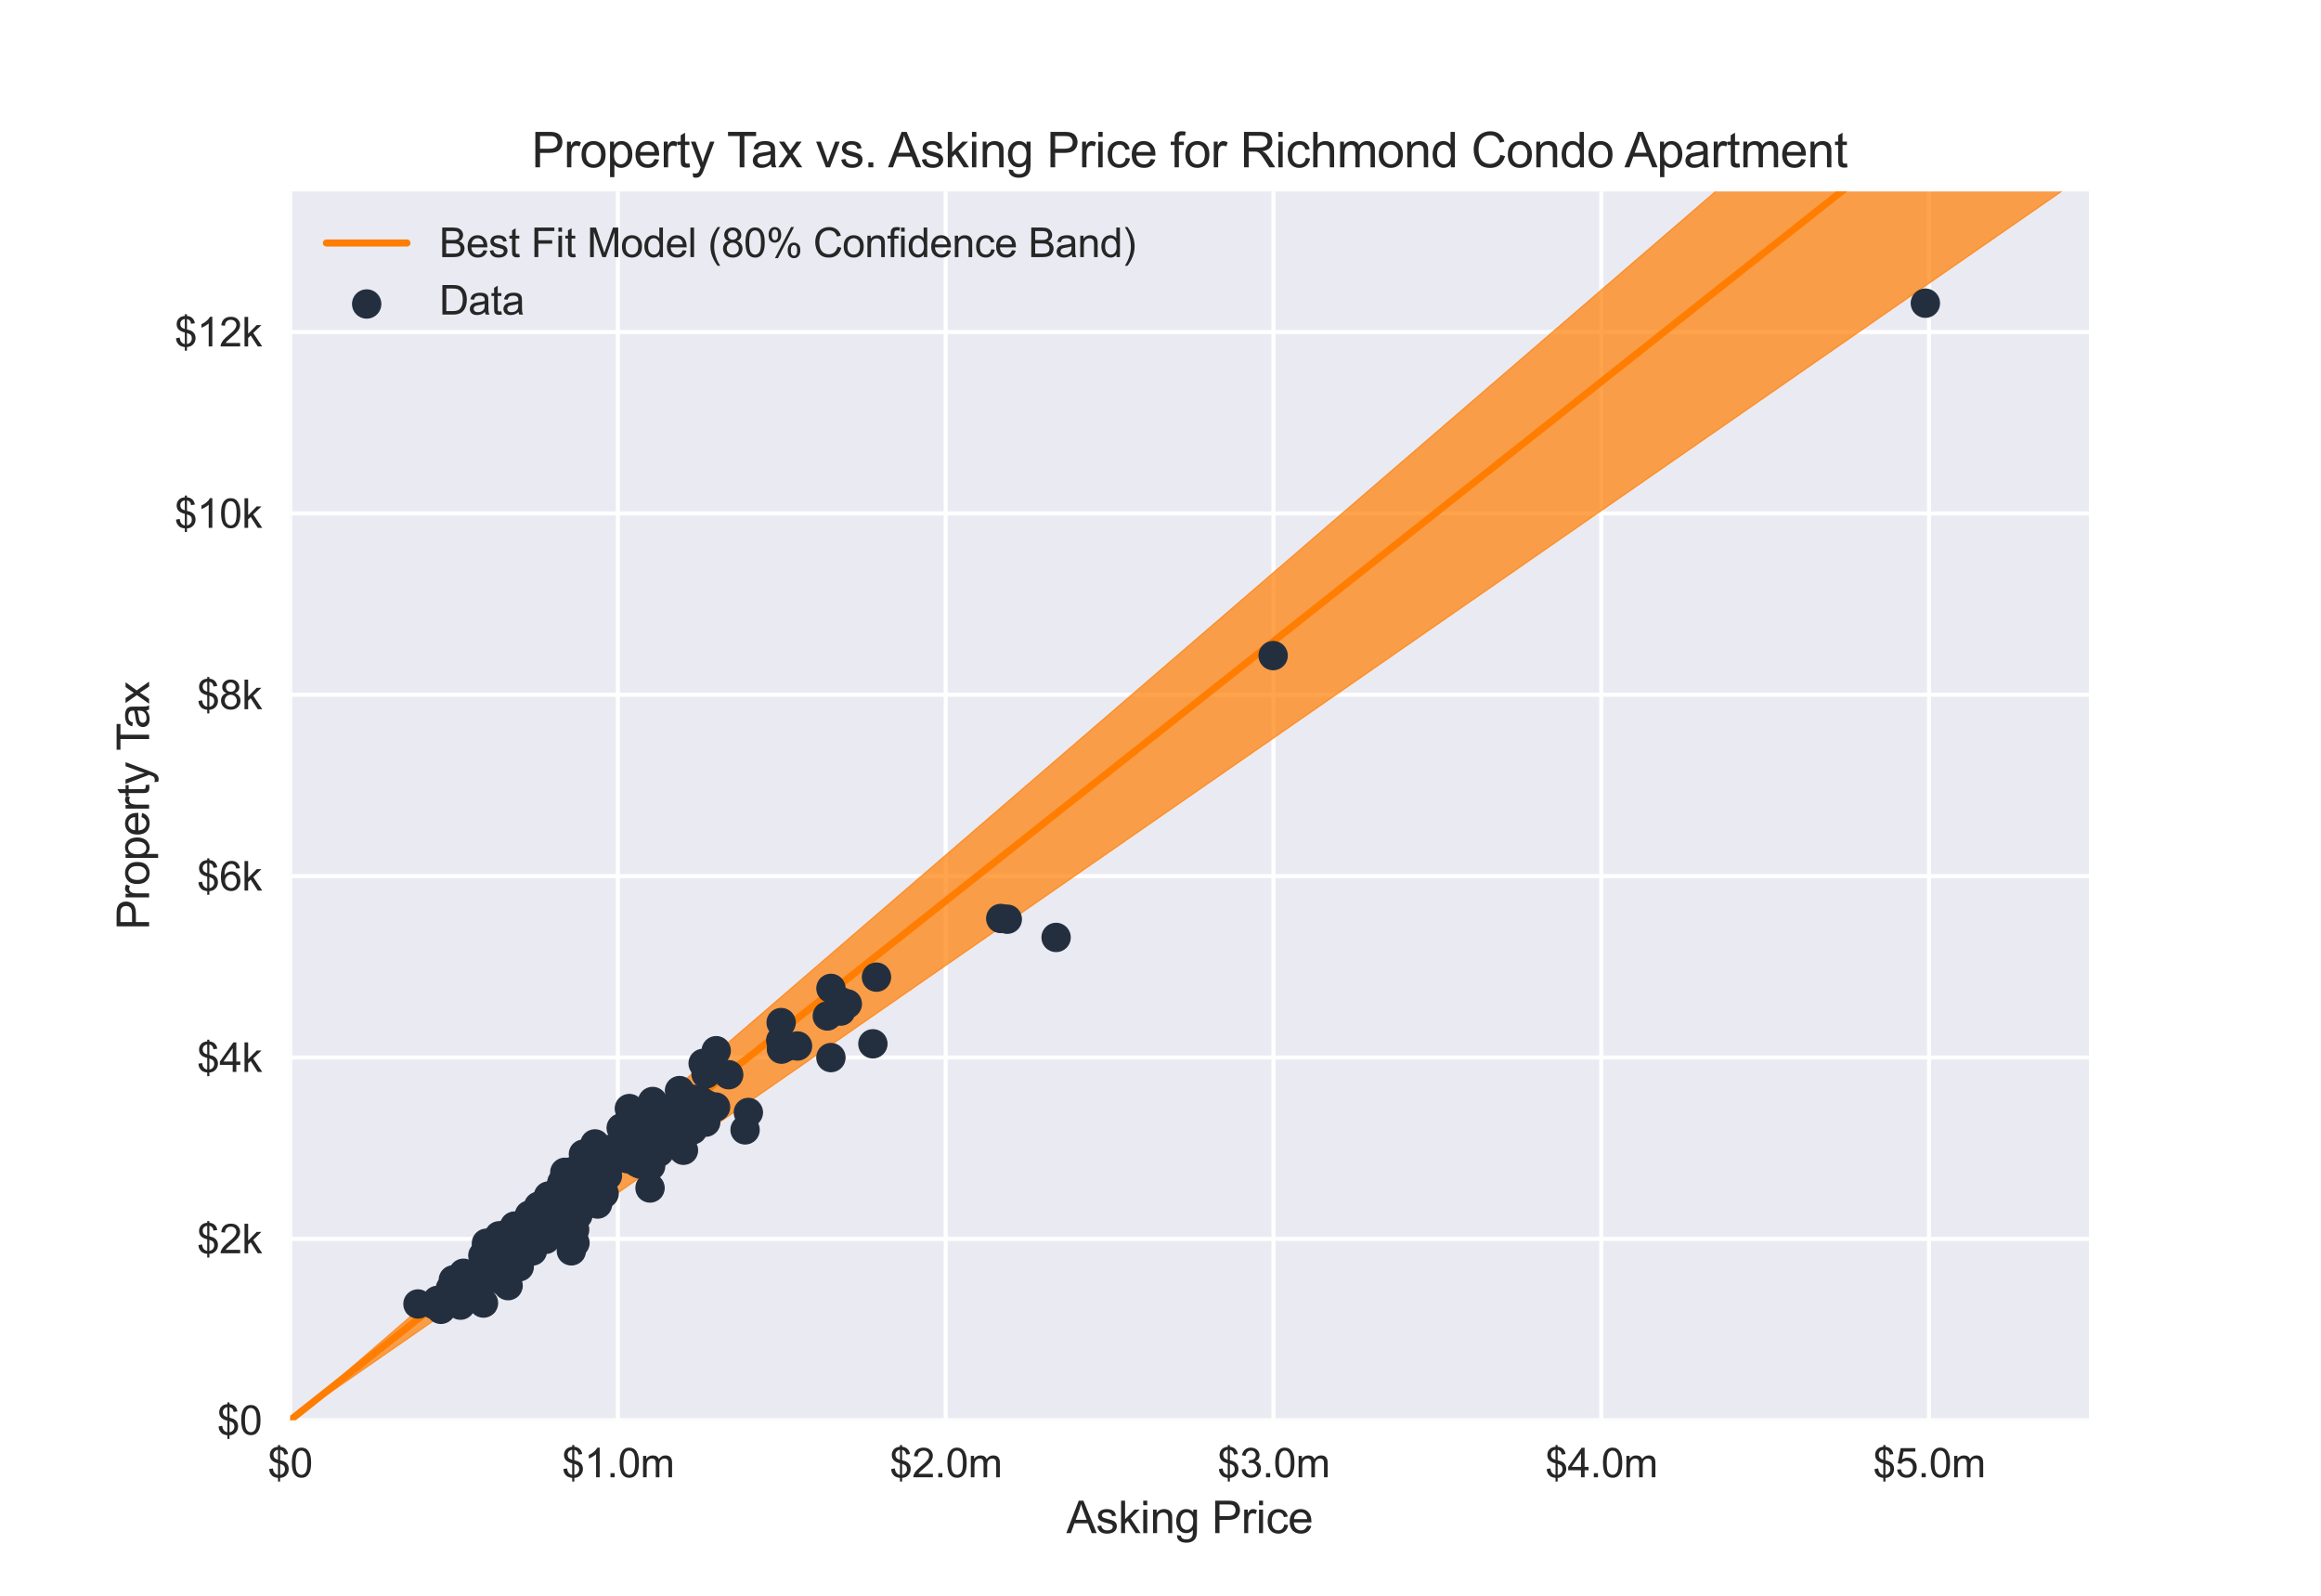 <?xml version="1.0" encoding="utf-8" standalone="no"?>
<!DOCTYPE svg PUBLIC "-//W3C//DTD SVG 1.1//EN"
  "http://www.w3.org/Graphics/SVG/1.1/DTD/svg11.dtd">
<svg xmlns:xlink="http://www.w3.org/1999/xlink" width="576pt" height="396pt" viewBox="0 0 576 396" xmlns="http://www.w3.org/2000/svg" version="1.1">
 <defs>
  <style type="text/css">*{stroke-linejoin: round; stroke-linecap: butt}</style>
 </defs>
 <g id="figure_1">
  <g id="patch_1">
   <path d="M 0 396 
L 576 396 
L 576 0 
L 0 0 
z
" style="fill: #ffffff"/>
  </g>
  <g id="axes_1">
   <g id="patch_2">
    <path d="M 72 352.44 
L 518.4 352.44 
L 518.4 47.52 
L 72 47.52 
z
" style="fill: #eaeaf2"/>
   </g>
   <g id="matplotlib.axis_1">
    <g id="xtick_1">
     <g id="line2d_1">
      <path d="M 72 352.44 
L 72 47.52 
" clip-path="url(#p4716338b43)" style="fill: none; stroke: #ffffff; stroke-linecap: round"/>
     </g>
     <g id="line2d_2"/>
     <g id="text_1">
      <!-- $0 -->
      <g style="fill: #262626" transform="translate(66.439 366.598) scale(0.1 -0.1)">
       <defs>
        <path id="ArialMT-24" d="M 1594 -659 
L 1594 -97 
Q 1172 -44 908 92 
Q 644 228 451 531 
Q 259 834 228 1272 
L 794 1378 
Q 859 925 1025 713 
Q 1263 413 1594 378 
L 1594 2169 
Q 1247 2234 884 2438 
Q 616 2588 470 2853 
Q 325 3119 325 3456 
Q 325 4056 750 4428 
Q 1034 4678 1594 4734 
L 1594 5003 
L 1925 5003 
L 1925 4734 
Q 2416 4688 2703 4447 
Q 3072 4141 3147 3606 
L 2566 3519 
Q 2516 3850 2358 4026 
Q 2200 4203 1925 4259 
L 1925 2638 
Q 2350 2531 2488 2472 
Q 2750 2356 2915 2190 
Q 3081 2025 3170 1797 
Q 3259 1569 3259 1303 
Q 3259 719 2887 328 
Q 2516 -63 1925 -91 
L 1925 -659 
L 1594 -659 
z
M 1594 4266 
Q 1266 4216 1077 4003 
Q 888 3791 888 3500 
Q 888 3213 1048 3019 
Q 1209 2825 1594 2709 
L 1594 4266 
z
M 1925 378 
Q 2253 419 2467 662 
Q 2681 906 2681 1266 
Q 2681 1572 2529 1758 
Q 2378 1944 1925 2091 
L 1925 378 
z
" transform="scale(0.016)"/>
        <path id="ArialMT-30" d="M 266 2259 
Q 266 3072 433 3567 
Q 600 4063 929 4331 
Q 1259 4600 1759 4600 
Q 2128 4600 2406 4451 
Q 2684 4303 2865 4023 
Q 3047 3744 3150 3342 
Q 3253 2941 3253 2259 
Q 3253 1453 3087 958 
Q 2922 463 2592 192 
Q 2263 -78 1759 -78 
Q 1097 -78 719 397 
Q 266 969 266 2259 
z
M 844 2259 
Q 844 1131 1108 757 
Q 1372 384 1759 384 
Q 2147 384 2411 759 
Q 2675 1134 2675 2259 
Q 2675 3391 2411 3762 
Q 2147 4134 1753 4134 
Q 1366 4134 1134 3806 
Q 844 3388 844 2259 
z
" transform="scale(0.016)"/>
       </defs>
       <use xlink:href="#ArialMT-24"/>
       <use xlink:href="#ArialMT-30" x="55.615"/>
      </g>
     </g>
    </g>
    <g id="xtick_2">
     <g id="line2d_3">
      <path d="M 153.344 352.44 
L 153.344 47.52 
" clip-path="url(#p4716338b43)" style="fill: none; stroke: #ffffff; stroke-linecap: round"/>
     </g>
     <g id="line2d_4"/>
     <g id="text_2">
      <!-- $1.0m -->
      <g style="fill: #262626" transform="translate(139.449 366.598) scale(0.1 -0.1)">
       <defs>
        <path id="ArialMT-31" d="M 2384 0 
L 1822 0 
L 1822 3584 
Q 1619 3391 1289 3197 
Q 959 3003 697 2906 
L 697 3450 
Q 1169 3672 1522 3987 
Q 1875 4303 2022 4600 
L 2384 4600 
L 2384 0 
z
" transform="scale(0.016)"/>
        <path id="ArialMT-2e" d="M 581 0 
L 581 641 
L 1222 641 
L 1222 0 
L 581 0 
z
" transform="scale(0.016)"/>
        <path id="ArialMT-6d" d="M 422 0 
L 422 3319 
L 925 3319 
L 925 2853 
Q 1081 3097 1340 3245 
Q 1600 3394 1931 3394 
Q 2300 3394 2536 3241 
Q 2772 3088 2869 2813 
Q 3263 3394 3894 3394 
Q 4388 3394 4653 3120 
Q 4919 2847 4919 2278 
L 4919 0 
L 4359 0 
L 4359 2091 
Q 4359 2428 4304 2576 
Q 4250 2725 4106 2815 
Q 3963 2906 3769 2906 
Q 3419 2906 3187 2673 
Q 2956 2441 2956 1928 
L 2956 0 
L 2394 0 
L 2394 2156 
Q 2394 2531 2256 2718 
Q 2119 2906 1806 2906 
Q 1569 2906 1367 2781 
Q 1166 2656 1075 2415 
Q 984 2175 984 1722 
L 984 0 
L 422 0 
z
" transform="scale(0.016)"/>
       </defs>
       <use xlink:href="#ArialMT-24"/>
       <use xlink:href="#ArialMT-31" x="55.615"/>
       <use xlink:href="#ArialMT-2e" x="111.23"/>
       <use xlink:href="#ArialMT-30" x="139.014"/>
       <use xlink:href="#ArialMT-6d" x="194.629"/>
      </g>
     </g>
    </g>
    <g id="xtick_3">
     <g id="line2d_5">
      <path d="M 234.689 352.44 
L 234.689 47.52 
" clip-path="url(#p4716338b43)" style="fill: none; stroke: #ffffff; stroke-linecap: round"/>
     </g>
     <g id="line2d_6"/>
     <g id="text_3">
      <!-- $2.0m -->
      <g style="fill: #262626" transform="translate(220.794 366.598) scale(0.1 -0.1)">
       <defs>
        <path id="ArialMT-32" d="M 3222 541 
L 3222 0 
L 194 0 
Q 188 203 259 391 
Q 375 700 629 1000 
Q 884 1300 1366 1694 
Q 2113 2306 2375 2664 
Q 2638 3022 2638 3341 
Q 2638 3675 2398 3904 
Q 2159 4134 1775 4134 
Q 1369 4134 1125 3890 
Q 881 3647 878 3216 
L 300 3275 
Q 359 3922 746 4261 
Q 1134 4600 1788 4600 
Q 2447 4600 2831 4234 
Q 3216 3869 3216 3328 
Q 3216 3053 3103 2787 
Q 2991 2522 2730 2228 
Q 2469 1934 1863 1422 
Q 1356 997 1212 845 
Q 1069 694 975 541 
L 3222 541 
z
" transform="scale(0.016)"/>
       </defs>
       <use xlink:href="#ArialMT-24"/>
       <use xlink:href="#ArialMT-32" x="55.615"/>
       <use xlink:href="#ArialMT-2e" x="111.23"/>
       <use xlink:href="#ArialMT-30" x="139.014"/>
       <use xlink:href="#ArialMT-6d" x="194.629"/>
      </g>
     </g>
    </g>
    <g id="xtick_4">
     <g id="line2d_7">
      <path d="M 316.033 352.44 
L 316.033 47.52 
" clip-path="url(#p4716338b43)" style="fill: none; stroke: #ffffff; stroke-linecap: round"/>
     </g>
     <g id="line2d_8"/>
     <g id="text_4">
      <!-- $3.0m -->
      <g style="fill: #262626" transform="translate(302.138 366.598) scale(0.1 -0.1)">
       <defs>
        <path id="ArialMT-33" d="M 269 1209 
L 831 1284 
Q 928 806 1161 595 
Q 1394 384 1728 384 
Q 2125 384 2398 659 
Q 2672 934 2672 1341 
Q 2672 1728 2419 1979 
Q 2166 2231 1775 2231 
Q 1616 2231 1378 2169 
L 1441 2663 
Q 1497 2656 1531 2656 
Q 1891 2656 2178 2843 
Q 2466 3031 2466 3422 
Q 2466 3731 2256 3934 
Q 2047 4138 1716 4138 
Q 1388 4138 1169 3931 
Q 950 3725 888 3313 
L 325 3413 
Q 428 3978 793 4289 
Q 1159 4600 1703 4600 
Q 2078 4600 2393 4439 
Q 2709 4278 2876 4000 
Q 3044 3722 3044 3409 
Q 3044 3113 2884 2869 
Q 2725 2625 2413 2481 
Q 2819 2388 3044 2092 
Q 3269 1797 3269 1353 
Q 3269 753 2831 336 
Q 2394 -81 1725 -81 
Q 1122 -81 723 278 
Q 325 638 269 1209 
z
" transform="scale(0.016)"/>
       </defs>
       <use xlink:href="#ArialMT-24"/>
       <use xlink:href="#ArialMT-33" x="55.615"/>
       <use xlink:href="#ArialMT-2e" x="111.23"/>
       <use xlink:href="#ArialMT-30" x="139.014"/>
       <use xlink:href="#ArialMT-6d" x="194.629"/>
      </g>
     </g>
    </g>
    <g id="xtick_5">
     <g id="line2d_9">
      <path d="M 397.378 352.44 
L 397.378 47.52 
" clip-path="url(#p4716338b43)" style="fill: none; stroke: #ffffff; stroke-linecap: round"/>
     </g>
     <g id="line2d_10"/>
     <g id="text_5">
      <!-- $4.0m -->
      <g style="fill: #262626" transform="translate(383.482 366.598) scale(0.1 -0.1)">
       <defs>
        <path id="ArialMT-34" d="M 2069 0 
L 2069 1097 
L 81 1097 
L 81 1613 
L 2172 4581 
L 2631 4581 
L 2631 1613 
L 3250 1613 
L 3250 1097 
L 2631 1097 
L 2631 0 
L 2069 0 
z
M 2069 1613 
L 2069 3678 
L 634 1613 
L 2069 1613 
z
" transform="scale(0.016)"/>
       </defs>
       <use xlink:href="#ArialMT-24"/>
       <use xlink:href="#ArialMT-34" x="55.615"/>
       <use xlink:href="#ArialMT-2e" x="111.23"/>
       <use xlink:href="#ArialMT-30" x="139.014"/>
       <use xlink:href="#ArialMT-6d" x="194.629"/>
      </g>
     </g>
    </g>
    <g id="xtick_6">
     <g id="line2d_11">
      <path d="M 478.722 352.44 
L 478.722 47.52 
" clip-path="url(#p4716338b43)" style="fill: none; stroke: #ffffff; stroke-linecap: round"/>
     </g>
     <g id="line2d_12"/>
     <g id="text_6">
      <!-- $5.0m -->
      <g style="fill: #262626" transform="translate(464.827 366.598) scale(0.1 -0.1)">
       <defs>
        <path id="ArialMT-35" d="M 266 1200 
L 856 1250 
Q 922 819 1161 601 
Q 1400 384 1738 384 
Q 2144 384 2425 690 
Q 2706 997 2706 1503 
Q 2706 1984 2436 2262 
Q 2166 2541 1728 2541 
Q 1456 2541 1237 2417 
Q 1019 2294 894 2097 
L 366 2166 
L 809 4519 
L 3088 4519 
L 3088 3981 
L 1259 3981 
L 1013 2750 
Q 1425 3038 1878 3038 
Q 2478 3038 2890 2622 
Q 3303 2206 3303 1553 
Q 3303 931 2941 478 
Q 2500 -78 1738 -78 
Q 1113 -78 717 272 
Q 322 622 266 1200 
z
" transform="scale(0.016)"/>
       </defs>
       <use xlink:href="#ArialMT-24"/>
       <use xlink:href="#ArialMT-35" x="55.615"/>
       <use xlink:href="#ArialMT-2e" x="111.23"/>
       <use xlink:href="#ArialMT-30" x="139.014"/>
       <use xlink:href="#ArialMT-6d" x="194.629"/>
      </g>
     </g>
    </g>
    <g id="text_7">
     <!-- Asking Price -->
     <g style="fill: #262626" transform="translate(264.634 380.459) scale(0.11 -0.11)">
      <defs>
       <path id="ArialMT-41" d="M -9 0 
L 1750 4581 
L 2403 4581 
L 4278 0 
L 3588 0 
L 3053 1388 
L 1138 1388 
L 634 0 
L -9 0 
z
M 1313 1881 
L 2866 1881 
L 2388 3150 
Q 2169 3728 2063 4100 
Q 1975 3659 1816 3225 
L 1313 1881 
z
" transform="scale(0.016)"/>
       <path id="ArialMT-73" d="M 197 991 
L 753 1078 
Q 800 744 1014 566 
Q 1228 388 1613 388 
Q 2000 388 2187 545 
Q 2375 703 2375 916 
Q 2375 1106 2209 1216 
Q 2094 1291 1634 1406 
Q 1016 1563 777 1677 
Q 538 1791 414 1992 
Q 291 2194 291 2438 
Q 291 2659 392 2848 
Q 494 3038 669 3163 
Q 800 3259 1026 3326 
Q 1253 3394 1513 3394 
Q 1903 3394 2198 3281 
Q 2494 3169 2634 2976 
Q 2775 2784 2828 2463 
L 2278 2388 
Q 2241 2644 2061 2787 
Q 1881 2931 1553 2931 
Q 1166 2931 1000 2803 
Q 834 2675 834 2503 
Q 834 2394 903 2306 
Q 972 2216 1119 2156 
Q 1203 2125 1616 2013 
Q 2213 1853 2448 1751 
Q 2684 1650 2818 1456 
Q 2953 1263 2953 975 
Q 2953 694 2789 445 
Q 2625 197 2315 61 
Q 2006 -75 1616 -75 
Q 969 -75 630 194 
Q 291 463 197 991 
z
" transform="scale(0.016)"/>
       <path id="ArialMT-6b" d="M 425 0 
L 425 4581 
L 988 4581 
L 988 1969 
L 2319 3319 
L 3047 3319 
L 1778 2088 
L 3175 0 
L 2481 0 
L 1384 1697 
L 988 1316 
L 988 0 
L 425 0 
z
" transform="scale(0.016)"/>
       <path id="ArialMT-69" d="M 425 3934 
L 425 4581 
L 988 4581 
L 988 3934 
L 425 3934 
z
M 425 0 
L 425 3319 
L 988 3319 
L 988 0 
L 425 0 
z
" transform="scale(0.016)"/>
       <path id="ArialMT-6e" d="M 422 0 
L 422 3319 
L 928 3319 
L 928 2847 
Q 1294 3394 1984 3394 
Q 2284 3394 2536 3286 
Q 2788 3178 2913 3003 
Q 3038 2828 3088 2588 
Q 3119 2431 3119 2041 
L 3119 0 
L 2556 0 
L 2556 2019 
Q 2556 2363 2490 2533 
Q 2425 2703 2258 2804 
Q 2091 2906 1866 2906 
Q 1506 2906 1245 2678 
Q 984 2450 984 1813 
L 984 0 
L 422 0 
z
" transform="scale(0.016)"/>
       <path id="ArialMT-67" d="M 319 -275 
L 866 -356 
Q 900 -609 1056 -725 
Q 1266 -881 1628 -881 
Q 2019 -881 2231 -725 
Q 2444 -569 2519 -288 
Q 2563 -116 2559 434 
Q 2191 0 1641 0 
Q 956 0 581 494 
Q 206 988 206 1678 
Q 206 2153 378 2554 
Q 550 2956 876 3175 
Q 1203 3394 1644 3394 
Q 2231 3394 2613 2919 
L 2613 3319 
L 3131 3319 
L 3131 450 
Q 3131 -325 2973 -648 
Q 2816 -972 2473 -1159 
Q 2131 -1347 1631 -1347 
Q 1038 -1347 672 -1080 
Q 306 -813 319 -275 
z
M 784 1719 
Q 784 1066 1043 766 
Q 1303 466 1694 466 
Q 2081 466 2343 764 
Q 2606 1063 2606 1700 
Q 2606 2309 2336 2618 
Q 2066 2928 1684 2928 
Q 1309 2928 1046 2623 
Q 784 2319 784 1719 
z
" transform="scale(0.016)"/>
       <path id="ArialMT-20" transform="scale(0.016)"/>
       <path id="ArialMT-50" d="M 494 0 
L 494 4581 
L 2222 4581 
Q 2678 4581 2919 4538 
Q 3256 4481 3484 4323 
Q 3713 4166 3852 3881 
Q 3991 3597 3991 3256 
Q 3991 2672 3619 2267 
Q 3247 1863 2275 1863 
L 1100 1863 
L 1100 0 
L 494 0 
z
M 1100 2403 
L 2284 2403 
Q 2872 2403 3119 2622 
Q 3366 2841 3366 3238 
Q 3366 3525 3220 3729 
Q 3075 3934 2838 4000 
Q 2684 4041 2272 4041 
L 1100 4041 
L 1100 2403 
z
" transform="scale(0.016)"/>
       <path id="ArialMT-72" d="M 416 0 
L 416 3319 
L 922 3319 
L 922 2816 
Q 1116 3169 1280 3281 
Q 1444 3394 1641 3394 
Q 1925 3394 2219 3213 
L 2025 2691 
Q 1819 2813 1613 2813 
Q 1428 2813 1281 2702 
Q 1134 2591 1072 2394 
Q 978 2094 978 1738 
L 978 0 
L 416 0 
z
" transform="scale(0.016)"/>
       <path id="ArialMT-63" d="M 2588 1216 
L 3141 1144 
Q 3050 572 2676 248 
Q 2303 -75 1759 -75 
Q 1078 -75 664 370 
Q 250 816 250 1647 
Q 250 2184 428 2587 
Q 606 2991 970 3192 
Q 1334 3394 1763 3394 
Q 2303 3394 2647 3120 
Q 2991 2847 3088 2344 
L 2541 2259 
Q 2463 2594 2264 2762 
Q 2066 2931 1784 2931 
Q 1359 2931 1093 2626 
Q 828 2322 828 1663 
Q 828 994 1084 691 
Q 1341 388 1753 388 
Q 2084 388 2306 591 
Q 2528 794 2588 1216 
z
" transform="scale(0.016)"/>
       <path id="ArialMT-65" d="M 2694 1069 
L 3275 997 
Q 3138 488 2766 206 
Q 2394 -75 1816 -75 
Q 1088 -75 661 373 
Q 234 822 234 1631 
Q 234 2469 665 2931 
Q 1097 3394 1784 3394 
Q 2450 3394 2872 2941 
Q 3294 2488 3294 1666 
Q 3294 1616 3291 1516 
L 816 1516 
Q 847 969 1125 678 
Q 1403 388 1819 388 
Q 2128 388 2347 550 
Q 2566 713 2694 1069 
z
M 847 1978 
L 2700 1978 
Q 2663 2397 2488 2606 
Q 2219 2931 1791 2931 
Q 1403 2931 1139 2672 
Q 875 2413 847 1978 
z
" transform="scale(0.016)"/>
      </defs>
      <use xlink:href="#ArialMT-41"/>
      <use xlink:href="#ArialMT-73" x="66.699"/>
      <use xlink:href="#ArialMT-6b" x="116.699"/>
      <use xlink:href="#ArialMT-69" x="166.699"/>
      <use xlink:href="#ArialMT-6e" x="188.916"/>
      <use xlink:href="#ArialMT-67" x="244.531"/>
      <use xlink:href="#ArialMT-20" x="300.146"/>
      <use xlink:href="#ArialMT-50" x="327.93"/>
      <use xlink:href="#ArialMT-72" x="394.629"/>
      <use xlink:href="#ArialMT-69" x="427.93"/>
      <use xlink:href="#ArialMT-63" x="450.146"/>
      <use xlink:href="#ArialMT-65" x="500.146"/>
     </g>
    </g>
   </g>
   <g id="matplotlib.axis_2">
    <g id="ytick_1">
     <g id="line2d_13">
      <path d="M 72 352.44 
L 518.4 352.44 
" clip-path="url(#p4716338b43)" style="fill: none; stroke: #ffffff; stroke-linecap: round"/>
     </g>
     <g id="line2d_14"/>
     <g id="text_8">
      <!-- $0 -->
      <g style="fill: #262626" transform="translate(53.878 356.019) scale(0.1 -0.1)">
       <use xlink:href="#ArialMT-24"/>
       <use xlink:href="#ArialMT-30" x="55.615"/>
      </g>
     </g>
    </g>
    <g id="ytick_2">
     <g id="line2d_15">
      <path d="M 72 307.433 
L 518.4 307.433 
" clip-path="url(#p4716338b43)" style="fill: none; stroke: #ffffff; stroke-linecap: round"/>
     </g>
     <g id="line2d_16"/>
     <g id="text_9">
      <!-- $2k -->
      <g style="fill: #262626" transform="translate(48.878 311.012) scale(0.1 -0.1)">
       <use xlink:href="#ArialMT-24"/>
       <use xlink:href="#ArialMT-32" x="55.615"/>
       <use xlink:href="#ArialMT-6b" x="111.23"/>
      </g>
     </g>
    </g>
    <g id="ytick_3">
     <g id="line2d_17">
      <path d="M 72 262.425 
L 518.4 262.425 
" clip-path="url(#p4716338b43)" style="fill: none; stroke: #ffffff; stroke-linecap: round"/>
     </g>
     <g id="line2d_18"/>
     <g id="text_10">
      <!-- $4k -->
      <g style="fill: #262626" transform="translate(48.878 266.004) scale(0.1 -0.1)">
       <use xlink:href="#ArialMT-24"/>
       <use xlink:href="#ArialMT-34" x="55.615"/>
       <use xlink:href="#ArialMT-6b" x="111.23"/>
      </g>
     </g>
    </g>
    <g id="ytick_4">
     <g id="line2d_19">
      <path d="M 72 217.418 
L 518.4 217.418 
" clip-path="url(#p4716338b43)" style="fill: none; stroke: #ffffff; stroke-linecap: round"/>
     </g>
     <g id="line2d_20"/>
     <g id="text_11">
      <!-- $6k -->
      <g style="fill: #262626" transform="translate(48.878 220.997) scale(0.1 -0.1)">
       <defs>
        <path id="ArialMT-36" d="M 3184 3459 
L 2625 3416 
Q 2550 3747 2413 3897 
Q 2184 4138 1850 4138 
Q 1581 4138 1378 3988 
Q 1113 3794 959 3422 
Q 806 3050 800 2363 
Q 1003 2672 1297 2822 
Q 1591 2972 1913 2972 
Q 2475 2972 2870 2558 
Q 3266 2144 3266 1488 
Q 3266 1056 3080 686 
Q 2894 316 2569 119 
Q 2244 -78 1831 -78 
Q 1128 -78 684 439 
Q 241 956 241 2144 
Q 241 3472 731 4075 
Q 1159 4600 1884 4600 
Q 2425 4600 2770 4297 
Q 3116 3994 3184 3459 
z
M 888 1484 
Q 888 1194 1011 928 
Q 1134 663 1356 523 
Q 1578 384 1822 384 
Q 2178 384 2434 671 
Q 2691 959 2691 1453 
Q 2691 1928 2437 2201 
Q 2184 2475 1800 2475 
Q 1419 2475 1153 2201 
Q 888 1928 888 1484 
z
" transform="scale(0.016)"/>
       </defs>
       <use xlink:href="#ArialMT-24"/>
       <use xlink:href="#ArialMT-36" x="55.615"/>
       <use xlink:href="#ArialMT-6b" x="111.23"/>
      </g>
     </g>
    </g>
    <g id="ytick_5">
     <g id="line2d_21">
      <path d="M 72 172.411 
L 518.4 172.411 
" clip-path="url(#p4716338b43)" style="fill: none; stroke: #ffffff; stroke-linecap: round"/>
     </g>
     <g id="line2d_22"/>
     <g id="text_12">
      <!-- $8k -->
      <g style="fill: #262626" transform="translate(48.878 175.99) scale(0.1 -0.1)">
       <defs>
        <path id="ArialMT-38" d="M 1131 2484 
Q 781 2613 612 2850 
Q 444 3088 444 3419 
Q 444 3919 803 4259 
Q 1163 4600 1759 4600 
Q 2359 4600 2725 4251 
Q 3091 3903 3091 3403 
Q 3091 3084 2923 2848 
Q 2756 2613 2416 2484 
Q 2838 2347 3058 2040 
Q 3278 1734 3278 1309 
Q 3278 722 2862 322 
Q 2447 -78 1769 -78 
Q 1091 -78 675 323 
Q 259 725 259 1325 
Q 259 1772 486 2073 
Q 713 2375 1131 2484 
z
M 1019 3438 
Q 1019 3113 1228 2906 
Q 1438 2700 1772 2700 
Q 2097 2700 2305 2904 
Q 2513 3109 2513 3406 
Q 2513 3716 2298 3927 
Q 2084 4138 1766 4138 
Q 1444 4138 1231 3931 
Q 1019 3725 1019 3438 
z
M 838 1322 
Q 838 1081 952 856 
Q 1066 631 1291 507 
Q 1516 384 1775 384 
Q 2178 384 2440 643 
Q 2703 903 2703 1303 
Q 2703 1709 2433 1975 
Q 2163 2241 1756 2241 
Q 1359 2241 1098 1978 
Q 838 1716 838 1322 
z
" transform="scale(0.016)"/>
       </defs>
       <use xlink:href="#ArialMT-24"/>
       <use xlink:href="#ArialMT-38" x="55.615"/>
       <use xlink:href="#ArialMT-6b" x="111.23"/>
      </g>
     </g>
    </g>
    <g id="ytick_6">
     <g id="line2d_23">
      <path d="M 72 127.403 
L 518.4 127.403 
" clip-path="url(#p4716338b43)" style="fill: none; stroke: #ffffff; stroke-linecap: round"/>
     </g>
     <g id="line2d_24"/>
     <g id="text_13">
      <!-- $10k -->
      <g style="fill: #262626" transform="translate(43.317 130.982) scale(0.1 -0.1)">
       <use xlink:href="#ArialMT-24"/>
       <use xlink:href="#ArialMT-31" x="55.615"/>
       <use xlink:href="#ArialMT-30" x="111.23"/>
       <use xlink:href="#ArialMT-6b" x="166.846"/>
      </g>
     </g>
    </g>
    <g id="ytick_7">
     <g id="line2d_25">
      <path d="M 72 82.396 
L 518.4 82.396 
" clip-path="url(#p4716338b43)" style="fill: none; stroke: #ffffff; stroke-linecap: round"/>
     </g>
     <g id="line2d_26"/>
     <g id="text_14">
      <!-- $12k -->
      <g style="fill: #262626" transform="translate(43.317 85.975) scale(0.1 -0.1)">
       <use xlink:href="#ArialMT-24"/>
       <use xlink:href="#ArialMT-31" x="55.615"/>
       <use xlink:href="#ArialMT-32" x="111.23"/>
       <use xlink:href="#ArialMT-6b" x="166.846"/>
      </g>
     </g>
    </g>
    <g id="text_15">
     <!-- Property Tax -->
     <g style="fill: #262626" transform="translate(37.002 230.752) rotate(-90) scale(0.11 -0.11)">
      <defs>
       <path id="ArialMT-6f" d="M 213 1659 
Q 213 2581 725 3025 
Q 1153 3394 1769 3394 
Q 2453 3394 2887 2945 
Q 3322 2497 3322 1706 
Q 3322 1066 3130 698 
Q 2938 331 2570 128 
Q 2203 -75 1769 -75 
Q 1072 -75 642 372 
Q 213 819 213 1659 
z
M 791 1659 
Q 791 1022 1069 705 
Q 1347 388 1769 388 
Q 2188 388 2466 706 
Q 2744 1025 2744 1678 
Q 2744 2294 2464 2611 
Q 2184 2928 1769 2928 
Q 1347 2928 1069 2612 
Q 791 2297 791 1659 
z
" transform="scale(0.016)"/>
       <path id="ArialMT-70" d="M 422 -1272 
L 422 3319 
L 934 3319 
L 934 2888 
Q 1116 3141 1344 3267 
Q 1572 3394 1897 3394 
Q 2322 3394 2647 3175 
Q 2972 2956 3137 2557 
Q 3303 2159 3303 1684 
Q 3303 1175 3120 767 
Q 2938 359 2589 142 
Q 2241 -75 1856 -75 
Q 1575 -75 1351 44 
Q 1128 163 984 344 
L 984 -1272 
L 422 -1272 
z
M 931 1641 
Q 931 1000 1190 694 
Q 1450 388 1819 388 
Q 2194 388 2461 705 
Q 2728 1022 2728 1688 
Q 2728 2322 2467 2637 
Q 2206 2953 1844 2953 
Q 1484 2953 1207 2617 
Q 931 2281 931 1641 
z
" transform="scale(0.016)"/>
       <path id="ArialMT-74" d="M 1650 503 
L 1731 6 
Q 1494 -44 1306 -44 
Q 1000 -44 831 53 
Q 663 150 594 308 
Q 525 466 525 972 
L 525 2881 
L 113 2881 
L 113 3319 
L 525 3319 
L 525 4141 
L 1084 4478 
L 1084 3319 
L 1650 3319 
L 1650 2881 
L 1084 2881 
L 1084 941 
Q 1084 700 1114 631 
Q 1144 563 1211 522 
Q 1278 481 1403 481 
Q 1497 481 1650 503 
z
" transform="scale(0.016)"/>
       <path id="ArialMT-79" d="M 397 -1278 
L 334 -750 
Q 519 -800 656 -800 
Q 844 -800 956 -737 
Q 1069 -675 1141 -563 
Q 1194 -478 1313 -144 
Q 1328 -97 1363 -6 
L 103 3319 
L 709 3319 
L 1400 1397 
Q 1534 1031 1641 628 
Q 1738 1016 1872 1384 
L 2581 3319 
L 3144 3319 
L 1881 -56 
Q 1678 -603 1566 -809 
Q 1416 -1088 1222 -1217 
Q 1028 -1347 759 -1347 
Q 597 -1347 397 -1278 
z
" transform="scale(0.016)"/>
       <path id="ArialMT-54" d="M 1659 0 
L 1659 4041 
L 150 4041 
L 150 4581 
L 3781 4581 
L 3781 4041 
L 2266 4041 
L 2266 0 
L 1659 0 
z
" transform="scale(0.016)"/>
       <path id="ArialMT-61" d="M 2588 409 
Q 2275 144 1986 34 
Q 1697 -75 1366 -75 
Q 819 -75 525 192 
Q 231 459 231 875 
Q 231 1119 342 1320 
Q 453 1522 633 1644 
Q 813 1766 1038 1828 
Q 1203 1872 1538 1913 
Q 2219 1994 2541 2106 
Q 2544 2222 2544 2253 
Q 2544 2597 2384 2738 
Q 2169 2928 1744 2928 
Q 1347 2928 1158 2789 
Q 969 2650 878 2297 
L 328 2372 
Q 403 2725 575 2942 
Q 747 3159 1072 3276 
Q 1397 3394 1825 3394 
Q 2250 3394 2515 3294 
Q 2781 3194 2906 3042 
Q 3031 2891 3081 2659 
Q 3109 2516 3109 2141 
L 3109 1391 
Q 3109 606 3145 398 
Q 3181 191 3288 0 
L 2700 0 
Q 2613 175 2588 409 
z
M 2541 1666 
Q 2234 1541 1622 1453 
Q 1275 1403 1131 1340 
Q 988 1278 909 1158 
Q 831 1038 831 891 
Q 831 666 1001 516 
Q 1172 366 1500 366 
Q 1825 366 2078 508 
Q 2331 650 2450 897 
Q 2541 1088 2541 1459 
L 2541 1666 
z
" transform="scale(0.016)"/>
       <path id="ArialMT-78" d="M 47 0 
L 1259 1725 
L 138 3319 
L 841 3319 
L 1350 2541 
Q 1494 2319 1581 2169 
Q 1719 2375 1834 2534 
L 2394 3319 
L 3066 3319 
L 1919 1756 
L 3153 0 
L 2463 0 
L 1781 1031 
L 1600 1309 
L 728 0 
L 47 0 
z
" transform="scale(0.016)"/>
      </defs>
      <use xlink:href="#ArialMT-50"/>
      <use xlink:href="#ArialMT-72" x="66.699"/>
      <use xlink:href="#ArialMT-6f" x="100"/>
      <use xlink:href="#ArialMT-70" x="155.615"/>
      <use xlink:href="#ArialMT-65" x="211.23"/>
      <use xlink:href="#ArialMT-72" x="266.846"/>
      <use xlink:href="#ArialMT-74" x="300.146"/>
      <use xlink:href="#ArialMT-79" x="327.93"/>
      <use xlink:href="#ArialMT-20" x="377.93"/>
      <use xlink:href="#ArialMT-54" x="403.963"/>
      <use xlink:href="#ArialMT-61" x="453.922"/>
      <use xlink:href="#ArialMT-78" x="509.537"/>
     </g>
    </g>
   </g>
   <g id="PolyCollection_1">
    <defs>
     <path id="m98374ec206" d="M 72 -43.56 
L 72 -43.56 
L 76.509 -46.688 
L 81.018 -49.816 
L 85.527 -52.944 
L 90.036 -56.072 
L 94.545 -59.2 
L 99.055 -62.328 
L 103.564 -65.456 
L 108.073 -68.583 
L 112.582 -71.711 
L 117.091 -74.839 
L 121.6 -77.967 
L 126.109 -81.095 
L 130.618 -84.223 
L 135.127 -87.351 
L 139.636 -90.479 
L 144.145 -93.607 
L 148.655 -96.735 
L 153.164 -99.863 
L 157.673 -102.991 
L 162.182 -106.119 
L 166.691 -109.247 
L 171.2 -112.374 
L 175.709 -115.502 
L 180.218 -118.63 
L 184.727 -121.758 
L 189.236 -124.886 
L 193.745 -128.014 
L 198.255 -131.142 
L 202.764 -134.27 
L 207.273 -137.398 
L 211.782 -140.526 
L 216.291 -143.654 
L 220.8 -146.782 
L 225.309 -149.91 
L 229.818 -153.038 
L 234.327 -156.165 
L 238.836 -159.293 
L 243.345 -162.421 
L 247.855 -165.549 
L 252.364 -168.677 
L 256.873 -171.805 
L 261.382 -174.933 
L 265.891 -178.061 
L 270.4 -181.189 
L 274.909 -184.317 
L 279.418 -187.445 
L 283.927 -190.573 
L 288.436 -193.701 
L 292.945 -196.829 
L 297.455 -199.956 
L 301.964 -203.084 
L 306.473 -206.212 
L 310.982 -209.34 
L 315.491 -212.468 
L 320 -215.596 
L 324.509 -218.724 
L 329.018 -221.852 
L 333.527 -224.98 
L 338.036 -228.108 
L 342.545 -231.236 
L 347.055 -234.364 
L 351.564 -237.492 
L 356.073 -240.62 
L 360.582 -243.747 
L 365.091 -246.875 
L 369.6 -250.003 
L 374.109 -253.131 
L 378.618 -256.259 
L 383.127 -259.387 
L 387.636 -262.515 
L 392.145 -265.643 
L 396.655 -268.771 
L 401.164 -271.899 
L 405.673 -275.027 
L 410.182 -278.155 
L 414.691 -281.283 
L 419.2 -284.411 
L 423.709 -287.539 
L 428.218 -290.666 
L 432.727 -293.794 
L 437.236 -296.922 
L 441.745 -300.05 
L 446.255 -303.178 
L 450.764 -306.306 
L 455.273 -309.434 
L 459.782 -312.562 
L 464.291 -315.69 
L 468.8 -318.818 
L 473.309 -321.946 
L 477.818 -325.074 
L 482.327 -328.202 
L 486.836 -331.33 
L 491.345 -334.457 
L 495.855 -337.585 
L 500.364 -340.713 
L 504.873 -343.841 
L 509.382 -346.969 
L 513.891 -350.097 
L 518.4 -353.225 
L 518.4 -428.344 
L 518.4 -428.344 
L 513.891 -424.458 
L 509.382 -420.571 
L 504.873 -416.684 
L 500.364 -412.798 
L 495.855 -408.911 
L 491.345 -405.024 
L 486.836 -401.137 
L 482.327 -397.251 
L 477.818 -393.364 
L 473.309 -389.477 
L 468.8 -385.591 
L 464.291 -381.704 
L 459.782 -377.817 
L 455.273 -373.93 
L 450.764 -370.044 
L 446.255 -366.157 
L 441.745 -362.27 
L 437.236 -358.384 
L 432.727 -354.497 
L 428.218 -350.61 
L 423.709 -346.723 
L 419.2 -342.837 
L 414.691 -338.95 
L 410.182 -335.063 
L 405.673 -331.177 
L 401.164 -327.29 
L 396.655 -323.403 
L 392.145 -319.516 
L 387.636 -315.63 
L 383.127 -311.743 
L 378.618 -307.856 
L 374.109 -303.97 
L 369.6 -300.083 
L 365.091 -296.196 
L 360.582 -292.31 
L 356.073 -288.423 
L 351.564 -284.536 
L 347.055 -280.649 
L 342.545 -276.763 
L 338.036 -272.876 
L 333.527 -268.989 
L 329.018 -265.103 
L 324.509 -261.216 
L 320 -257.329 
L 315.491 -253.442 
L 310.982 -249.556 
L 306.473 -245.669 
L 301.964 -241.782 
L 297.455 -237.896 
L 292.945 -234.009 
L 288.436 -230.122 
L 283.927 -226.235 
L 279.418 -222.349 
L 274.909 -218.462 
L 270.4 -214.575 
L 265.891 -210.689 
L 261.382 -206.802 
L 256.873 -202.915 
L 252.364 -199.028 
L 247.855 -195.142 
L 243.345 -191.255 
L 238.836 -187.368 
L 234.327 -183.482 
L 229.818 -179.595 
L 225.309 -175.708 
L 220.8 -171.821 
L 216.291 -167.935 
L 211.782 -164.048 
L 207.273 -160.161 
L 202.764 -156.275 
L 198.255 -152.388 
L 193.745 -148.501 
L 189.236 -144.614 
L 184.727 -140.728 
L 180.218 -136.841 
L 175.709 -132.954 
L 171.2 -129.068 
L 166.691 -125.181 
L 162.182 -121.294 
L 157.673 -117.408 
L 153.164 -113.521 
L 148.655 -109.634 
L 144.145 -105.747 
L 139.636 -101.861 
L 135.127 -97.974 
L 130.618 -94.087 
L 126.109 -90.201 
L 121.6 -86.314 
L 117.091 -82.427 
L 112.582 -78.54 
L 108.073 -74.654 
L 103.564 -70.767 
L 99.055 -66.88 
L 94.545 -62.994 
L 90.036 -59.107 
L 85.527 -55.22 
L 81.018 -51.333 
L 76.509 -47.447 
L 72 -43.56 
z
" style="stroke: #ff7d00; stroke-opacity: 0.7; stroke-width: 0.3"/>
    </defs>
    <g clip-path="url(#p4716338b43)">
     <use xlink:href="#m98374ec206" x="0" y="396" style="fill: #ff7d00; fill-opacity: 0.7; stroke: #ff7d00; stroke-opacity: 0.7; stroke-width: 0.3"/>
    </g>
   </g>
   <g id="line2d_27">
    <path d="M 72 352.44 
L 76.509 348.869 
L 81.018 345.298 
L 85.527 341.726 
L 90.036 338.155 
L 94.545 334.584 
L 99.055 331.013 
L 103.564 327.442 
L 108.073 323.871 
L 112.582 320.299 
L 117.091 316.728 
L 121.6 313.157 
L 126.109 309.586 
L 130.618 306.015 
L 135.127 302.443 
L 139.636 298.872 
L 144.145 295.301 
L 148.655 291.73 
L 153.164 288.159 
L 157.673 284.588 
L 162.182 281.016 
L 166.691 277.445 
L 171.2 273.874 
L 175.709 270.303 
L 180.218 266.732 
L 184.727 263.16 
L 189.236 259.589 
L 193.745 256.018 
L 198.255 252.447 
L 202.764 248.876 
L 207.273 245.305 
L 211.782 241.733 
L 216.291 238.162 
L 220.8 234.591 
L 225.309 231.02 
L 229.818 227.449 
L 234.327 223.877 
L 238.836 220.306 
L 243.345 216.735 
L 247.855 213.164 
L 252.364 209.593 
L 256.873 206.022 
L 261.382 202.45 
L 265.891 198.879 
L 270.4 195.308 
L 274.909 191.737 
L 279.418 188.166 
L 283.927 184.595 
L 288.436 181.023 
L 292.945 177.452 
L 297.455 173.881 
L 301.964 170.31 
L 306.473 166.739 
L 310.982 163.167 
L 315.491 159.596 
L 320 156.025 
L 324.509 152.454 
L 329.018 148.883 
L 333.527 145.312 
L 338.036 141.74 
L 342.545 138.169 
L 347.055 134.598 
L 351.564 131.027 
L 356.073 127.456 
L 360.582 123.884 
L 365.091 120.313 
L 369.6 116.742 
L 374.109 113.171 
L 378.618 109.6 
L 383.127 106.029 
L 387.636 102.457 
L 392.145 98.886 
L 396.655 95.315 
L 401.164 91.744 
L 405.673 88.173 
L 410.182 84.601 
L 414.691 81.03 
L 419.2 77.459 
L 423.709 73.888 
L 428.218 70.317 
L 432.727 66.746 
L 437.236 63.174 
L 441.745 59.603 
L 446.255 56.032 
L 450.764 52.461 
L 455.273 48.89 
L 459.782 45.318 
L 464.291 41.747 
L 468.8 38.176 
L 473.309 34.605 
L 477.818 31.034 
L 482.327 27.463 
L 486.836 23.891 
L 491.345 20.32 
L 495.855 16.749 
L 500.364 13.178 
L 504.873 9.607 
L 509.382 6.035 
L 513.891 2.464 
L 518.265 -1 
" clip-path="url(#p4716338b43)" style="fill: none; stroke: #ff7d00; stroke-width: 1.75; stroke-linecap: round"/>
   </g>
   <g id="patch_3">
    <path d="M 72 352.44 
L 72 47.52 
" style="fill: none"/>
   </g>
   <g id="patch_4">
    <path d="M 518.4 352.44 
L 518.4 47.52 
" style="fill: none"/>
   </g>
   <g id="patch_5">
    <path d="M 72 352.44 
L 518.4 352.44 
" style="fill: none"/>
   </g>
   <g id="patch_6">
    <path d="M 72 47.52 
L 518.4 47.52 
" style="fill: none"/>
   </g>
   <g id="PathCollection_1">
    <defs>
     <path id="m2d0a364960" d="M 0 3.5 
C 0.928 3.5 1.819 3.131 2.475 2.475 
C 3.131 1.819 3.5 0.928 3.5 0 
C 3.5 -0.928 3.131 -1.819 2.475 -2.475 
C 1.819 -3.131 0.928 -3.5 0 -3.5 
C -0.928 -3.5 -1.819 -3.131 -2.475 -2.475 
C -3.131 -1.819 -3.5 -0.928 -3.5 0 
C -3.5 0.928 -3.131 1.819 -2.475 2.475 
C -1.819 3.131 -0.928 3.5 0 3.5 
z
" style="stroke: #232f3e; stroke-width: 0.3"/>
    </defs>
    <g clip-path="url(#p4716338b43)">
     <use xlink:href="#m2d0a364960" x="165.465" y="280.451" style="fill: #232f3e; stroke: #232f3e; stroke-width: 0.3"/>
     <use xlink:href="#m2d0a364960" x="124.874" y="309.323" style="fill: #232f3e; stroke: #232f3e; stroke-width: 0.3"/>
     <use xlink:href="#m2d0a364960" x="145.129" y="291.545" style="fill: #232f3e; stroke: #232f3e; stroke-width: 0.3"/>
     <use xlink:href="#m2d0a364960" x="133" y="301.807" style="fill: #232f3e; stroke: #232f3e; stroke-width: 0.3"/>
     <use xlink:href="#m2d0a364960" x="143.42" y="301.537" style="fill: #232f3e; stroke: #232f3e; stroke-width: 0.3"/>
     <use xlink:href="#m2d0a364960" x="148.301" y="298.791" style="fill: #232f3e; stroke: #232f3e; stroke-width: 0.3"/>
     <use xlink:href="#m2d0a364960" x="136.099" y="302.549" style="fill: #232f3e; stroke: #232f3e; stroke-width: 0.3"/>
     <use xlink:href="#m2d0a364960" x="205.315" y="252.119" style="fill: #232f3e; stroke: #232f3e; stroke-width: 0.3"/>
     <use xlink:href="#m2d0a364960" x="195.229" y="259.725" style="fill: #232f3e; stroke: #232f3e; stroke-width: 0.3"/>
     <use xlink:href="#m2d0a364960" x="157.412" y="276.085" style="fill: #232f3e; stroke: #232f3e; stroke-width: 0.3"/>
     <use xlink:href="#m2d0a364960" x="147.65" y="283.871" style="fill: #232f3e; stroke: #232f3e; stroke-width: 0.3"/>
     <use xlink:href="#m2d0a364960" x="163.008" y="276.895" style="fill: #232f3e; stroke: #232f3e; stroke-width: 0.3"/>
     <use xlink:href="#m2d0a364960" x="124.793" y="310.763" style="fill: #232f3e; stroke: #232f3e; stroke-width: 0.3"/>
     <use xlink:href="#m2d0a364960" x="141.794" y="310.403" style="fill: #232f3e; stroke: #232f3e; stroke-width: 0.3"/>
     <use xlink:href="#m2d0a364960" x="122.027" y="314.116" style="fill: #232f3e; stroke: #232f3e; stroke-width: 0.3"/>
     <use xlink:href="#m2d0a364960" x="153.182" y="287.157" style="fill: #232f3e; stroke: #232f3e; stroke-width: 0.3"/>
     <use xlink:href="#m2d0a364960" x="164.57" y="282.296" style="fill: #232f3e; stroke: #232f3e; stroke-width: 0.3"/>
     <use xlink:href="#m2d0a364960" x="103.724" y="323.59" style="fill: #232f3e; stroke: #232f3e; stroke-width: 0.3"/>
     <use xlink:href="#m2d0a364960" x="141.135" y="295.438" style="fill: #232f3e; stroke: #232f3e; stroke-width: 0.3"/>
     <use xlink:href="#m2d0a364960" x="111.777" y="319.765" style="fill: #232f3e; stroke: #232f3e; stroke-width: 0.3"/>
     <use xlink:href="#m2d0a364960" x="131.373" y="301.537" style="fill: #232f3e; stroke: #232f3e; stroke-width: 0.3"/>
     <use xlink:href="#m2d0a364960" x="143.493" y="293.525" style="fill: #232f3e; stroke: #232f3e; stroke-width: 0.3"/>
     <use xlink:href="#m2d0a364960" x="124.793" y="309.188" style="fill: #232f3e; stroke: #232f3e; stroke-width: 0.3"/>
     <use xlink:href="#m2d0a364960" x="139.353" y="300.097" style="fill: #232f3e; stroke: #232f3e; stroke-width: 0.3"/>
     <use xlink:href="#m2d0a364960" x="127.152" y="305.497" style="fill: #232f3e; stroke: #232f3e; stroke-width: 0.3"/>
     <use xlink:href="#m2d0a364960" x="150.741" y="291.748" style="fill: #232f3e; stroke: #232f3e; stroke-width: 0.3"/>
     <use xlink:href="#m2d0a364960" x="114.218" y="319.427" style="fill: #232f3e; stroke: #232f3e; stroke-width: 0.3"/>
     <use xlink:href="#m2d0a364960" x="127.152" y="306.33" style="fill: #232f3e; stroke: #232f3e; stroke-width: 0.3"/>
     <use xlink:href="#m2d0a364960" x="120.725" y="309.616" style="fill: #232f3e; stroke: #232f3e; stroke-width: 0.3"/>
     <use xlink:href="#m2d0a364960" x="172.054" y="272.8" style="fill: #232f3e; stroke: #232f3e; stroke-width: 0.3"/>
     <use xlink:href="#m2d0a364960" x="136.099" y="303.72" style="fill: #232f3e; stroke: #232f3e; stroke-width: 0.3"/>
     <use xlink:href="#m2d0a364960" x="115.096" y="321.655" style="fill: #232f3e; stroke: #232f3e; stroke-width: 0.3"/>
     <use xlink:href="#m2d0a364960" x="144.803" y="298.791" style="fill: #232f3e; stroke: #232f3e; stroke-width: 0.3"/>
     <use xlink:href="#m2d0a364960" x="120.799" y="310.831" style="fill: #232f3e; stroke: #232f3e; stroke-width: 0.3"/>
     <use xlink:href="#m2d0a364960" x="123.898" y="306.668" style="fill: #232f3e; stroke: #232f3e; stroke-width: 0.3"/>
     <use xlink:href="#m2d0a364960" x="119.985" y="323.365" style="fill: #232f3e; stroke: #232f3e; stroke-width: 0.3"/>
     <use xlink:href="#m2d0a364960" x="315.952" y="162.689" style="fill: #232f3e; stroke: #232f3e; stroke-width: 0.3"/>
     <use xlink:href="#m2d0a364960" x="156.59" y="281.553" style="fill: #232f3e; stroke: #232f3e; stroke-width: 0.3"/>
     <use xlink:href="#m2d0a364960" x="127.965" y="305.295" style="fill: #232f3e; stroke: #232f3e; stroke-width: 0.3"/>
     <use xlink:href="#m2d0a364960" x="161.072" y="277.503" style="fill: #232f3e; stroke: #232f3e; stroke-width: 0.3"/>
     <use xlink:href="#m2d0a364960" x="124.793" y="307.883" style="fill: #232f3e; stroke: #232f3e; stroke-width: 0.3"/>
     <use xlink:href="#m2d0a364960" x="169.207" y="271.562" style="fill: #232f3e; stroke: #232f3e; stroke-width: 0.3"/>
     <use xlink:href="#m2d0a364960" x="136.994" y="298.521" style="fill: #232f3e; stroke: #232f3e; stroke-width: 0.3"/>
     <use xlink:href="#m2d0a364960" x="128.534" y="309.053" style="fill: #232f3e; stroke: #232f3e; stroke-width: 0.3"/>
     <use xlink:href="#m2d0a364960" x="142.607" y="305.16" style="fill: #232f3e; stroke: #232f3e; stroke-width: 0.3"/>
     <use xlink:href="#m2d0a364960" x="135.449" y="301.739" style="fill: #232f3e; stroke: #232f3e; stroke-width: 0.3"/>
     <use xlink:href="#m2d0a364960" x="158.876" y="288.867" style="fill: #232f3e; stroke: #232f3e; stroke-width: 0.3"/>
     <use xlink:href="#m2d0a364960" x="127.965" y="307.68" style="fill: #232f3e; stroke: #232f3e; stroke-width: 0.3"/>
     <use xlink:href="#m2d0a364960" x="127.233" y="310.291" style="fill: #232f3e; stroke: #232f3e; stroke-width: 0.3"/>
     <use xlink:href="#m2d0a364960" x="108.524" y="324.063" style="fill: #232f3e; stroke: #232f3e; stroke-width: 0.3"/>
     <use xlink:href="#m2d0a364960" x="139.841" y="295.371" style="fill: #232f3e; stroke: #232f3e; stroke-width: 0.3"/>
     <use xlink:href="#m2d0a364960" x="124.793" y="317.132" style="fill: #232f3e; stroke: #232f3e; stroke-width: 0.3"/>
     <use xlink:href="#m2d0a364960" x="124.044" y="309.818" style="fill: #232f3e; stroke: #232f3e; stroke-width: 0.3"/>
     <use xlink:href="#m2d0a364960" x="146.023" y="288.912" style="fill: #232f3e; stroke: #232f3e; stroke-width: 0.3"/>
     <use xlink:href="#m2d0a364960" x="136.994" y="300.434" style="fill: #232f3e; stroke: #232f3e; stroke-width: 0.3"/>
     <use xlink:href="#m2d0a364960" x="119.831" y="311.596" style="fill: #232f3e; stroke: #232f3e; stroke-width: 0.3"/>
     <use xlink:href="#m2d0a364960" x="136.994" y="299.331" style="fill: #232f3e; stroke: #232f3e; stroke-width: 0.3"/>
     <use xlink:href="#m2d0a364960" x="141.875" y="301.739" style="fill: #232f3e; stroke: #232f3e; stroke-width: 0.3"/>
     <use xlink:href="#m2d0a364960" x="146.267" y="292.018" style="fill: #232f3e; stroke: #232f3e; stroke-width: 0.3"/>
     <use xlink:href="#m2d0a364960" x="115.845" y="319.292" style="fill: #232f3e; stroke: #232f3e; stroke-width: 0.3"/>
     <use xlink:href="#m2d0a364960" x="136.994" y="304.755" style="fill: #232f3e; stroke: #232f3e; stroke-width: 0.3"/>
     <use xlink:href="#m2d0a364960" x="136.164" y="299.691" style="fill: #232f3e; stroke: #232f3e; stroke-width: 0.3"/>
     <use xlink:href="#m2d0a364960" x="121.457" y="312.879" style="fill: #232f3e; stroke: #232f3e; stroke-width: 0.3"/>
     <use xlink:href="#m2d0a364960" x="161.398" y="280.316" style="fill: #232f3e; stroke: #232f3e; stroke-width: 0.3"/>
     <use xlink:href="#m2d0a364960" x="107.701" y="323.725" style="fill: #232f3e; stroke: #232f3e; stroke-width: 0.3"/>
     <use xlink:href="#m2d0a364960" x="114.201" y="319.967" style="fill: #232f3e; stroke: #232f3e; stroke-width: 0.3"/>
     <use xlink:href="#m2d0a364960" x="135.449" y="302.752" style="fill: #232f3e; stroke: #232f3e; stroke-width: 0.3"/>
     <use xlink:href="#m2d0a364960" x="115.845" y="320.665" style="fill: #232f3e; stroke: #232f3e; stroke-width: 0.3"/>
     <use xlink:href="#m2d0a364960" x="141.135" y="296.878" style="fill: #232f3e; stroke: #232f3e; stroke-width: 0.3"/>
     <use xlink:href="#m2d0a364960" x="127.721" y="304.395" style="fill: #232f3e; stroke: #232f3e; stroke-width: 0.3"/>
     <use xlink:href="#m2d0a364960" x="120.725" y="308.513" style="fill: #232f3e; stroke: #232f3e; stroke-width: 0.3"/>
     <use xlink:href="#m2d0a364960" x="141.794" y="290.78" style="fill: #232f3e; stroke: #232f3e; stroke-width: 0.3"/>
     <use xlink:href="#m2d0a364960" x="143.575" y="296.833" style="fill: #232f3e; stroke: #232f3e; stroke-width: 0.3"/>
     <use xlink:href="#m2d0a364960" x="161.967" y="273.34" style="fill: #232f3e; stroke: #232f3e; stroke-width: 0.3"/>
     <use xlink:href="#m2d0a364960" x="134.473" y="304.755" style="fill: #232f3e; stroke: #232f3e; stroke-width: 0.3"/>
     <use xlink:href="#m2d0a364960" x="130.405" y="303.382" style="fill: #232f3e; stroke: #232f3e; stroke-width: 0.3"/>
     <use xlink:href="#m2d0a364960" x="144.234" y="296.676" style="fill: #232f3e; stroke: #232f3e; stroke-width: 0.3"/>
     <use xlink:href="#m2d0a364960" x="133.659" y="299.331" style="fill: #232f3e; stroke: #232f3e; stroke-width: 0.3"/>
     <use xlink:href="#m2d0a364960" x="136.181" y="300.097" style="fill: #232f3e; stroke: #232f3e; stroke-width: 0.3"/>
     <use xlink:href="#m2d0a364960" x="193.756" y="258.217" style="fill: #232f3e; stroke: #232f3e; stroke-width: 0.3"/>
     <use xlink:href="#m2d0a364960" x="136.099" y="301.109" style="fill: #232f3e; stroke: #232f3e; stroke-width: 0.3"/>
     <use xlink:href="#m2d0a364960" x="143.575" y="295.506" style="fill: #232f3e; stroke: #232f3e; stroke-width: 0.3"/>
     <use xlink:href="#m2d0a364960" x="175.145" y="278.47" style="fill: #232f3e; stroke: #232f3e; stroke-width: 0.3"/>
     <use xlink:href="#m2d0a364960" x="134.554" y="299.826" style="fill: #232f3e; stroke: #232f3e; stroke-width: 0.3"/>
     <use xlink:href="#m2d0a364960" x="217.516" y="242.487" style="fill: #232f3e; stroke: #232f3e; stroke-width: 0.3"/>
     <use xlink:href="#m2d0a364960" x="148.366" y="294.066" style="fill: #232f3e; stroke: #232f3e; stroke-width: 0.3"/>
     <use xlink:href="#m2d0a364960" x="131.219" y="303.99" style="fill: #232f3e; stroke: #232f3e; stroke-width: 0.3"/>
     <use xlink:href="#m2d0a364960" x="180.839" y="266.701" style="fill: #232f3e; stroke: #232f3e; stroke-width: 0.3"/>
     <use xlink:href="#m2d0a364960" x="125.606" y="317.874" style="fill: #232f3e; stroke: #232f3e; stroke-width: 0.3"/>
     <use xlink:href="#m2d0a364960" x="149.196" y="289.497" style="fill: #232f3e; stroke: #232f3e; stroke-width: 0.3"/>
     <use xlink:href="#m2d0a364960" x="115.031" y="317.379" style="fill: #232f3e; stroke: #232f3e; stroke-width: 0.3"/>
     <use xlink:href="#m2d0a364960" x="177.74" y="260.738" style="fill: #232f3e; stroke: #232f3e; stroke-width: 0.3"/>
     <use xlink:href="#m2d0a364960" x="126.175" y="309.12" style="fill: #232f3e; stroke: #232f3e; stroke-width: 0.3"/>
     <use xlink:href="#m2d0a364960" x="126.338" y="308.445" style="fill: #232f3e; stroke: #232f3e; stroke-width: 0.3"/>
     <use xlink:href="#m2d0a364960" x="216.622" y="259.027" style="fill: #232f3e; stroke: #232f3e; stroke-width: 0.3"/>
     <use xlink:href="#m2d0a364960" x="262.094" y="232.631" style="fill: #232f3e; stroke: #232f3e; stroke-width: 0.3"/>
     <use xlink:href="#m2d0a364960" x="128.933" y="304.957" style="fill: #232f3e; stroke: #232f3e; stroke-width: 0.3"/>
     <use xlink:href="#m2d0a364960" x="123.898" y="310.763" style="fill: #232f3e; stroke: #232f3e; stroke-width: 0.3"/>
     <use xlink:href="#m2d0a364960" x="169.532" y="280.586" style="fill: #232f3e; stroke: #232f3e; stroke-width: 0.3"/>
     <use xlink:href="#m2d0a364960" x="123.149" y="314.386" style="fill: #232f3e; stroke: #232f3e; stroke-width: 0.3"/>
     <use xlink:href="#m2d0a364960" x="167.01" y="277.435" style="fill: #232f3e; stroke: #232f3e; stroke-width: 0.3"/>
     <use xlink:href="#m2d0a364960" x="120.392" y="314.184" style="fill: #232f3e; stroke: #232f3e; stroke-width: 0.3"/>
     <use xlink:href="#m2d0a364960" x="135.432" y="307.545" style="fill: #232f3e; stroke: #232f3e; stroke-width: 0.3"/>
     <use xlink:href="#m2d0a364960" x="134.473" y="303.9" style="fill: #232f3e; stroke: #232f3e; stroke-width: 0.3"/>
     <use xlink:href="#m2d0a364960" x="115.031" y="315.962" style="fill: #232f3e; stroke: #232f3e; stroke-width: 0.3"/>
     <use xlink:href="#m2d0a364960" x="140.167" y="296.496" style="fill: #232f3e; stroke: #232f3e; stroke-width: 0.3"/>
     <use xlink:href="#m2d0a364960" x="150.741" y="286.414" style="fill: #232f3e; stroke: #232f3e; stroke-width: 0.3"/>
     <use xlink:href="#m2d0a364960" x="136.994" y="300.637" style="fill: #232f3e; stroke: #232f3e; stroke-width: 0.3"/>
     <use xlink:href="#m2d0a364960" x="123.084" y="308.58" style="fill: #232f3e; stroke: #232f3e; stroke-width: 0.3"/>
     <use xlink:href="#m2d0a364960" x="141.794" y="298.476" style="fill: #232f3e; stroke: #232f3e; stroke-width: 0.3"/>
     <use xlink:href="#m2d0a364960" x="125.687" y="314.319" style="fill: #232f3e; stroke: #232f3e; stroke-width: 0.3"/>
     <use xlink:href="#m2d0a364960" x="124.044" y="307.478" style="fill: #232f3e; stroke: #232f3e; stroke-width: 0.3"/>
     <use xlink:href="#m2d0a364960" x="115.031" y="316.389" style="fill: #232f3e; stroke: #232f3e; stroke-width: 0.3"/>
     <use xlink:href="#m2d0a364960" x="152.368" y="286.887" style="fill: #232f3e; stroke: #232f3e; stroke-width: 0.3"/>
     <use xlink:href="#m2d0a364960" x="124.793" y="311.731" style="fill: #232f3e; stroke: #232f3e; stroke-width: 0.3"/>
     <use xlink:href="#m2d0a364960" x="163.586" y="285.919" style="fill: #232f3e; stroke: #232f3e; stroke-width: 0.3"/>
     <use xlink:href="#m2d0a364960" x="120.725" y="315.894" style="fill: #232f3e; stroke: #232f3e; stroke-width: 0.3"/>
     <use xlink:href="#m2d0a364960" x="168.23" y="273.812" style="fill: #232f3e; stroke: #232f3e; stroke-width: 0.3"/>
     <use xlink:href="#m2d0a364960" x="177.585" y="274.712" style="fill: #232f3e; stroke: #232f3e; stroke-width: 0.3"/>
     <use xlink:href="#m2d0a364960" x="143.42" y="295.978" style="fill: #232f3e; stroke: #232f3e; stroke-width: 0.3"/>
     <use xlink:href="#m2d0a364960" x="126.094" y="319.045" style="fill: #232f3e; stroke: #232f3e; stroke-width: 0.3"/>
     <use xlink:href="#m2d0a364960" x="123.084" y="309.458" style="fill: #232f3e; stroke: #232f3e; stroke-width: 0.3"/>
     <use xlink:href="#m2d0a364960" x="153.344" y="284.907" style="fill: #232f3e; stroke: #232f3e; stroke-width: 0.3"/>
     <use xlink:href="#m2d0a364960" x="128.86" y="314.364" style="fill: #232f3e; stroke: #232f3e; stroke-width: 0.3"/>
     <use xlink:href="#m2d0a364960" x="168.637" y="270.639" style="fill: #232f3e; stroke: #232f3e; stroke-width: 0.3"/>
     <use xlink:href="#m2d0a364960" x="139.825" y="295.776" style="fill: #232f3e; stroke: #232f3e; stroke-width: 0.3"/>
     <use xlink:href="#m2d0a364960" x="135.351" y="300.569" style="fill: #232f3e; stroke: #232f3e; stroke-width: 0.3"/>
     <use xlink:href="#m2d0a364960" x="132.097" y="307.253" style="fill: #232f3e; stroke: #232f3e; stroke-width: 0.3"/>
     <use xlink:href="#m2d0a364960" x="120.725" y="316.479" style="fill: #232f3e; stroke: #232f3e; stroke-width: 0.3"/>
     <use xlink:href="#m2d0a364960" x="117.39" y="320.215" style="fill: #232f3e; stroke: #232f3e; stroke-width: 0.3"/>
     <use xlink:href="#m2d0a364960" x="145.129" y="294.336" style="fill: #232f3e; stroke: #232f3e; stroke-width: 0.3"/>
     <use xlink:href="#m2d0a364960" x="122.271" y="310.381" style="fill: #232f3e; stroke: #232f3e; stroke-width: 0.3"/>
     <use xlink:href="#m2d0a364960" x="161.316" y="294.808" style="fill: #232f3e; stroke: #232f3e; stroke-width: 0.3"/>
     <use xlink:href="#m2d0a364960" x="158.062" y="285.604" style="fill: #232f3e; stroke: #232f3e; stroke-width: 0.3"/>
     <use xlink:href="#m2d0a364960" x="126.338" y="306.465" style="fill: #232f3e; stroke: #232f3e; stroke-width: 0.3"/>
     <use xlink:href="#m2d0a364960" x="146.837" y="288.395" style="fill: #232f3e; stroke: #232f3e; stroke-width: 0.3"/>
     <use xlink:href="#m2d0a364960" x="136.994" y="300.772" style="fill: #232f3e; stroke: #232f3e; stroke-width: 0.3"/>
     <use xlink:href="#m2d0a364960" x="149.033" y="293.818" style="fill: #232f3e; stroke: #232f3e; stroke-width: 0.3"/>
     <use xlink:href="#m2d0a364960" x="125.525" y="316.097" style="fill: #232f3e; stroke: #232f3e; stroke-width: 0.3"/>
     <use xlink:href="#m2d0a364960" x="142.688" y="295.708" style="fill: #232f3e; stroke: #232f3e; stroke-width: 0.3"/>
     <use xlink:href="#m2d0a364960" x="145.129" y="296.136" style="fill: #232f3e; stroke: #232f3e; stroke-width: 0.3"/>
     <use xlink:href="#m2d0a364960" x="139.435" y="293.458" style="fill: #232f3e; stroke: #232f3e; stroke-width: 0.3"/>
     <use xlink:href="#m2d0a364960" x="146.756" y="290.848" style="fill: #232f3e; stroke: #232f3e; stroke-width: 0.3"/>
     <use xlink:href="#m2d0a364960" x="210.277" y="249.126" style="fill: #232f3e; stroke: #232f3e; stroke-width: 0.3"/>
     <use xlink:href="#m2d0a364960" x="150.009" y="290.848" style="fill: #232f3e; stroke: #232f3e; stroke-width: 0.3"/>
     <use xlink:href="#m2d0a364960" x="128.046" y="306.037" style="fill: #232f3e; stroke: #232f3e; stroke-width: 0.3"/>
     <use xlink:href="#m2d0a364960" x="135.888" y="304.192" style="fill: #232f3e; stroke: #232f3e; stroke-width: 0.3"/>
     <use xlink:href="#m2d0a364960" x="135.367" y="299.196" style="fill: #232f3e; stroke: #232f3e; stroke-width: 0.3"/>
     <use xlink:href="#m2d0a364960" x="126.094" y="306.105" style="fill: #232f3e; stroke: #232f3e; stroke-width: 0.3"/>
     <use xlink:href="#m2d0a364960" x="249.982" y="228.107" style="fill: #232f3e; stroke: #232f3e; stroke-width: 0.3"/>
     <use xlink:href="#m2d0a364960" x="109.825" y="323.703" style="fill: #232f3e; stroke: #232f3e; stroke-width: 0.3"/>
     <use xlink:href="#m2d0a364960" x="121.612" y="317.244" style="fill: #232f3e; stroke: #232f3e; stroke-width: 0.3"/>
     <use xlink:href="#m2d0a364960" x="148.301" y="288.665" style="fill: #232f3e; stroke: #232f3e; stroke-width: 0.3"/>
     <use xlink:href="#m2d0a364960" x="155.785" y="287.562" style="fill: #232f3e; stroke: #232f3e; stroke-width: 0.3"/>
     <use xlink:href="#m2d0a364960" x="140.167" y="290.915" style="fill: #232f3e; stroke: #232f3e; stroke-width: 0.3"/>
     <use xlink:href="#m2d0a364960" x="121.457" y="311.551" style="fill: #232f3e; stroke: #232f3e; stroke-width: 0.3"/>
     <use xlink:href="#m2d0a364960" x="171.891" y="280.383" style="fill: #232f3e; stroke: #232f3e; stroke-width: 0.3"/>
     <use xlink:href="#m2d0a364960" x="136.099" y="296.811" style="fill: #232f3e; stroke: #232f3e; stroke-width: 0.3"/>
     <use xlink:href="#m2d0a364960" x="158.957" y="282.431" style="fill: #232f3e; stroke: #232f3e; stroke-width: 0.3"/>
     <use xlink:href="#m2d0a364960" x="138.702" y="295.303" style="fill: #232f3e; stroke: #232f3e; stroke-width: 0.3"/>
     <use xlink:href="#m2d0a364960" x="145.129" y="289.565" style="fill: #232f3e; stroke: #232f3e; stroke-width: 0.3"/>
     <use xlink:href="#m2d0a364960" x="135.449" y="306.037" style="fill: #232f3e; stroke: #232f3e; stroke-width: 0.3"/>
     <use xlink:href="#m2d0a364960" x="151.636" y="285.177" style="fill: #232f3e; stroke: #232f3e; stroke-width: 0.3"/>
     <use xlink:href="#m2d0a364960" x="161.479" y="289.34" style="fill: #232f3e; stroke: #232f3e; stroke-width: 0.3"/>
     <use xlink:href="#m2d0a364960" x="174.494" y="263.888" style="fill: #232f3e; stroke: #232f3e; stroke-width: 0.3"/>
     <use xlink:href="#m2d0a364960" x="175.21" y="266.499" style="fill: #232f3e; stroke: #232f3e; stroke-width: 0.3"/>
     <use xlink:href="#m2d0a364960" x="148.708" y="287.157" style="fill: #232f3e; stroke: #232f3e; stroke-width: 0.3"/>
     <use xlink:href="#m2d0a364960" x="134.554" y="301.042" style="fill: #232f3e; stroke: #232f3e; stroke-width: 0.3"/>
     <use xlink:href="#m2d0a364960" x="154.158" y="279.911" style="fill: #232f3e; stroke: #232f3e; stroke-width: 0.3"/>
     <use xlink:href="#m2d0a364960" x="149.277" y="286.549" style="fill: #232f3e; stroke: #232f3e; stroke-width: 0.3"/>
     <use xlink:href="#m2d0a364960" x="147.488" y="293.165" style="fill: #232f3e; stroke: #232f3e; stroke-width: 0.3"/>
     <use xlink:href="#m2d0a364960" x="169.451" y="275.162" style="fill: #232f3e; stroke: #232f3e; stroke-width: 0.3"/>
     <use xlink:href="#m2d0a364960" x="112.51" y="317.604" style="fill: #232f3e; stroke: #232f3e; stroke-width: 0.3"/>
     <use xlink:href="#m2d0a364960" x="140.232" y="294.898" style="fill: #232f3e; stroke: #232f3e; stroke-width: 0.3"/>
     <use xlink:href="#m2d0a364960" x="120.807" y="317.109" style="fill: #232f3e; stroke: #232f3e; stroke-width: 0.3"/>
     <use xlink:href="#m2d0a364960" x="123.898" y="314.386" style="fill: #232f3e; stroke: #232f3e; stroke-width: 0.3"/>
     <use xlink:href="#m2d0a364960" x="127.713" y="304.26" style="fill: #232f3e; stroke: #232f3e; stroke-width: 0.3"/>
     <use xlink:href="#m2d0a364960" x="145.129" y="293.323" style="fill: #232f3e; stroke: #232f3e; stroke-width: 0.3"/>
     <use xlink:href="#m2d0a364960" x="206.21" y="262.448" style="fill: #232f3e; stroke: #232f3e; stroke-width: 0.3"/>
     <use xlink:href="#m2d0a364960" x="123.239" y="313.756" style="fill: #232f3e; stroke: #232f3e; stroke-width: 0.3"/>
     <use xlink:href="#m2d0a364960" x="146.837" y="290.848" style="fill: #232f3e; stroke: #232f3e; stroke-width: 0.3"/>
     <use xlink:href="#m2d0a364960" x="176.934" y="263.213" style="fill: #232f3e; stroke: #232f3e; stroke-width: 0.3"/>
     <use xlink:href="#m2d0a364960" x="208.659" y="250.904" style="fill: #232f3e; stroke: #232f3e; stroke-width: 0.3"/>
     <use xlink:href="#m2d0a364960" x="145.129" y="296.338" style="fill: #232f3e; stroke: #232f3e; stroke-width: 0.3"/>
     <use xlink:href="#m2d0a364960" x="115.845" y="319.09" style="fill: #232f3e; stroke: #232f3e; stroke-width: 0.3"/>
     <use xlink:href="#m2d0a364960" x="173.664" y="273.002" style="fill: #232f3e; stroke: #232f3e; stroke-width: 0.3"/>
     <use xlink:href="#m2d0a364960" x="149.928" y="296.181" style="fill: #232f3e; stroke: #232f3e; stroke-width: 0.3"/>
     <use xlink:href="#m2d0a364960" x="145.129" y="291.725" style="fill: #232f3e; stroke: #232f3e; stroke-width: 0.3"/>
     <use xlink:href="#m2d0a364960" x="193.854" y="253.761" style="fill: #232f3e; stroke: #232f3e; stroke-width: 0.3"/>
     <use xlink:href="#m2d0a364960" x="124.776" y="317.897" style="fill: #232f3e; stroke: #232f3e; stroke-width: 0.3"/>
     <use xlink:href="#m2d0a364960" x="185.719" y="276.063" style="fill: #232f3e; stroke: #232f3e; stroke-width: 0.3"/>
     <use xlink:href="#m2d0a364960" x="164.643" y="279.753" style="fill: #232f3e; stroke: #232f3e; stroke-width: 0.3"/>
     <use xlink:href="#m2d0a364960" x="175.307" y="274.082" style="fill: #232f3e; stroke: #232f3e; stroke-width: 0.3"/>
     <use xlink:href="#m2d0a364960" x="131.3" y="302.414" style="fill: #232f3e; stroke: #232f3e; stroke-width: 0.3"/>
     <use xlink:href="#m2d0a364960" x="134.473" y="301.807" style="fill: #232f3e; stroke: #232f3e; stroke-width: 0.3"/>
     <use xlink:href="#m2d0a364960" x="176.772" y="262.965" style="fill: #232f3e; stroke: #232f3e; stroke-width: 0.3"/>
     <use xlink:href="#m2d0a364960" x="142.688" y="308.423" style="fill: #232f3e; stroke: #232f3e; stroke-width: 0.3"/>
     <use xlink:href="#m2d0a364960" x="128.445" y="310.988" style="fill: #232f3e; stroke: #232f3e; stroke-width: 0.3"/>
     <use xlink:href="#m2d0a364960" x="146.023" y="292.85" style="fill: #232f3e; stroke: #232f3e; stroke-width: 0.3"/>
     <use xlink:href="#m2d0a364960" x="145.112" y="294.876" style="fill: #232f3e; stroke: #232f3e; stroke-width: 0.3"/>
     <use xlink:href="#m2d0a364960" x="108.524" y="322.713" style="fill: #232f3e; stroke: #232f3e; stroke-width: 0.3"/>
     <use xlink:href="#m2d0a364960" x="114.291" y="323.883" style="fill: #232f3e; stroke: #232f3e; stroke-width: 0.3"/>
     <use xlink:href="#m2d0a364960" x="109.418" y="324.918" style="fill: #232f3e; stroke: #232f3e; stroke-width: 0.3"/>
     <use xlink:href="#m2d0a364960" x="165.448" y="280.586" style="fill: #232f3e; stroke: #232f3e; stroke-width: 0.3"/>
     <use xlink:href="#m2d0a364960" x="169.613" y="285.447" style="fill: #232f3e; stroke: #232f3e; stroke-width: 0.3"/>
     <use xlink:href="#m2d0a364960" x="132.114" y="310.448" style="fill: #232f3e; stroke: #232f3e; stroke-width: 0.3"/>
     <use xlink:href="#m2d0a364960" x="197.921" y="259.567" style="fill: #232f3e; stroke: #232f3e; stroke-width: 0.3"/>
     <use xlink:href="#m2d0a364960" x="150.741" y="290.037" style="fill: #232f3e; stroke: #232f3e; stroke-width: 0.3"/>
     <use xlink:href="#m2d0a364960" x="135.042" y="303.585" style="fill: #232f3e; stroke: #232f3e; stroke-width: 0.3"/>
     <use xlink:href="#m2d0a364960" x="114.706" y="319.63" style="fill: #232f3e; stroke: #232f3e; stroke-width: 0.3"/>
     <use xlink:href="#m2d0a364960" x="193.935" y="260.355" style="fill: #232f3e; stroke: #232f3e; stroke-width: 0.3"/>
     <use xlink:href="#m2d0a364960" x="138.54" y="302.662" style="fill: #232f3e; stroke: #232f3e; stroke-width: 0.3"/>
     <use xlink:href="#m2d0a364960" x="208.659" y="248.563" style="fill: #232f3e; stroke: #232f3e; stroke-width: 0.3"/>
     <use xlink:href="#m2d0a364960" x="139.19" y="300.637" style="fill: #232f3e; stroke: #232f3e; stroke-width: 0.3"/>
     <use xlink:href="#m2d0a364960" x="141.061" y="297.104" style="fill: #232f3e; stroke: #232f3e; stroke-width: 0.3"/>
     <use xlink:href="#m2d0a364960" x="124.783" y="310.381" style="fill: #232f3e; stroke: #232f3e; stroke-width: 0.3"/>
     <use xlink:href="#m2d0a364960" x="126.338" y="312.406" style="fill: #232f3e; stroke: #232f3e; stroke-width: 0.3"/>
     <use xlink:href="#m2d0a364960" x="206.218" y="245.278" style="fill: #232f3e; stroke: #232f3e; stroke-width: 0.3"/>
     <use xlink:href="#m2d0a364960" x="144.234" y="289.632" style="fill: #232f3e; stroke: #232f3e; stroke-width: 0.3"/>
     <use xlink:href="#m2d0a364960" x="126.501" y="310.381" style="fill: #232f3e; stroke: #232f3e; stroke-width: 0.3"/>
     <use xlink:href="#m2d0a364960" x="143.99" y="295.461" style="fill: #232f3e; stroke: #232f3e; stroke-width: 0.3"/>
     <use xlink:href="#m2d0a364960" x="132.114" y="306.263" style="fill: #232f3e; stroke: #232f3e; stroke-width: 0.3"/>
     <use xlink:href="#m2d0a364960" x="144.787" y="286.414" style="fill: #232f3e; stroke: #232f3e; stroke-width: 0.3"/>
     <use xlink:href="#m2d0a364960" x="134.554" y="301.222" style="fill: #232f3e; stroke: #232f3e; stroke-width: 0.3"/>
     <use xlink:href="#m2d0a364960" x="135.449" y="302.369" style="fill: #232f3e; stroke: #232f3e; stroke-width: 0.3"/>
     <use xlink:href="#m2d0a364960" x="184.906" y="280.383" style="fill: #232f3e; stroke: #232f3e; stroke-width: 0.3"/>
     <use xlink:href="#m2d0a364960" x="124.866" y="310.381" style="fill: #232f3e; stroke: #232f3e; stroke-width: 0.3"/>
     <use xlink:href="#m2d0a364960" x="144.315" y="294.943" style="fill: #232f3e; stroke: #232f3e; stroke-width: 0.3"/>
     <use xlink:href="#m2d0a364960" x="156.191" y="275.095" style="fill: #232f3e; stroke: #232f3e; stroke-width: 0.3"/>
     <use xlink:href="#m2d0a364960" x="123.247" y="316.997" style="fill: #232f3e; stroke: #232f3e; stroke-width: 0.3"/>
     <use xlink:href="#m2d0a364960" x="477.818" y="75.24" style="fill: #232f3e; stroke: #232f3e; stroke-width: 0.3"/>
     <use xlink:href="#m2d0a364960" x="160.649" y="286.954" style="fill: #232f3e; stroke: #232f3e; stroke-width: 0.3"/>
     <use xlink:href="#m2d0a364960" x="162.195" y="285.897" style="fill: #232f3e; stroke: #232f3e; stroke-width: 0.3"/>
     <use xlink:href="#m2d0a364960" x="169.532" y="280.383" style="fill: #232f3e; stroke: #232f3e; stroke-width: 0.3"/>
     <use xlink:href="#m2d0a364960" x="137.889" y="302.527" style="fill: #232f3e; stroke: #232f3e; stroke-width: 0.3"/>
     <use xlink:href="#m2d0a364960" x="137.645" y="302.932" style="fill: #232f3e; stroke: #232f3e; stroke-width: 0.3"/>
     <use xlink:href="#m2d0a364960" x="137.401" y="305.475" style="fill: #232f3e; stroke: #232f3e; stroke-width: 0.3"/>
     <use xlink:href="#m2d0a364960" x="158.144" y="288.507" style="fill: #232f3e; stroke: #232f3e; stroke-width: 0.3"/>
     <use xlink:href="#m2d0a364960" x="142.607" y="300.367" style="fill: #232f3e; stroke: #232f3e; stroke-width: 0.3"/>
     <use xlink:href="#m2d0a364960" x="150.562" y="290.352" style="fill: #232f3e; stroke: #232f3e; stroke-width: 0.3"/>
     <use xlink:href="#m2d0a364960" x="248.355" y="227.927" style="fill: #232f3e; stroke: #232f3e; stroke-width: 0.3"/>
     <use xlink:href="#m2d0a364960" x="158.876" y="283.399" style="fill: #232f3e; stroke: #232f3e; stroke-width: 0.3"/>
    </g>
   </g>
   <g id="text_16">
    <!-- Property Tax vs. Asking Price for Richmond Condo Apartment -->
    <g style="fill: #262626" transform="translate(131.908 41.52) scale(0.12 -0.12)">
     <defs>
      <path id="ArialMT-76" d="M 1344 0 
L 81 3319 
L 675 3319 
L 1388 1331 
Q 1503 1009 1600 663 
Q 1675 925 1809 1294 
L 2547 3319 
L 3125 3319 
L 1869 0 
L 1344 0 
z
" transform="scale(0.016)"/>
      <path id="ArialMT-66" d="M 556 0 
L 556 2881 
L 59 2881 
L 59 3319 
L 556 3319 
L 556 3672 
Q 556 4006 616 4169 
Q 697 4388 901 4523 
Q 1106 4659 1475 4659 
Q 1713 4659 2000 4603 
L 1916 4113 
Q 1741 4144 1584 4144 
Q 1328 4144 1222 4034 
Q 1116 3925 1116 3625 
L 1116 3319 
L 1763 3319 
L 1763 2881 
L 1116 2881 
L 1116 0 
L 556 0 
z
" transform="scale(0.016)"/>
      <path id="ArialMT-52" d="M 503 0 
L 503 4581 
L 2534 4581 
Q 3147 4581 3465 4457 
Q 3784 4334 3975 4021 
Q 4166 3709 4166 3331 
Q 4166 2844 3850 2509 
Q 3534 2175 2875 2084 
Q 3116 1969 3241 1856 
Q 3506 1613 3744 1247 
L 4541 0 
L 3778 0 
L 3172 953 
Q 2906 1366 2734 1584 
Q 2563 1803 2427 1890 
Q 2291 1978 2150 2013 
Q 2047 2034 1813 2034 
L 1109 2034 
L 1109 0 
L 503 0 
z
M 1109 2559 
L 2413 2559 
Q 2828 2559 3062 2645 
Q 3297 2731 3419 2920 
Q 3541 3109 3541 3331 
Q 3541 3656 3305 3865 
Q 3069 4075 2559 4075 
L 1109 4075 
L 1109 2559 
z
" transform="scale(0.016)"/>
      <path id="ArialMT-68" d="M 422 0 
L 422 4581 
L 984 4581 
L 984 2938 
Q 1378 3394 1978 3394 
Q 2347 3394 2619 3248 
Q 2891 3103 3008 2847 
Q 3125 2591 3125 2103 
L 3125 0 
L 2563 0 
L 2563 2103 
Q 2563 2525 2380 2717 
Q 2197 2909 1863 2909 
Q 1613 2909 1392 2779 
Q 1172 2650 1078 2428 
Q 984 2206 984 1816 
L 984 0 
L 422 0 
z
" transform="scale(0.016)"/>
      <path id="ArialMT-64" d="M 2575 0 
L 2575 419 
Q 2259 -75 1647 -75 
Q 1250 -75 917 144 
Q 584 363 401 755 
Q 219 1147 219 1656 
Q 219 2153 384 2558 
Q 550 2963 881 3178 
Q 1213 3394 1622 3394 
Q 1922 3394 2156 3267 
Q 2391 3141 2538 2938 
L 2538 4581 
L 3097 4581 
L 3097 0 
L 2575 0 
z
M 797 1656 
Q 797 1019 1065 703 
Q 1334 388 1700 388 
Q 2069 388 2326 689 
Q 2584 991 2584 1609 
Q 2584 2291 2321 2609 
Q 2059 2928 1675 2928 
Q 1300 2928 1048 2622 
Q 797 2316 797 1656 
z
" transform="scale(0.016)"/>
      <path id="ArialMT-43" d="M 3763 1606 
L 4369 1453 
Q 4178 706 3683 314 
Q 3188 -78 2472 -78 
Q 1731 -78 1267 223 
Q 803 525 561 1097 
Q 319 1669 319 2325 
Q 319 3041 592 3573 
Q 866 4106 1370 4382 
Q 1875 4659 2481 4659 
Q 3169 4659 3637 4309 
Q 4106 3959 4291 3325 
L 3694 3184 
Q 3534 3684 3231 3912 
Q 2928 4141 2469 4141 
Q 1941 4141 1586 3887 
Q 1231 3634 1087 3207 
Q 944 2781 944 2328 
Q 944 1744 1114 1308 
Q 1284 872 1643 656 
Q 2003 441 2422 441 
Q 2931 441 3284 734 
Q 3638 1028 3763 1606 
z
" transform="scale(0.016)"/>
     </defs>
     <use xlink:href="#ArialMT-50"/>
     <use xlink:href="#ArialMT-72" x="66.699"/>
     <use xlink:href="#ArialMT-6f" x="100"/>
     <use xlink:href="#ArialMT-70" x="155.615"/>
     <use xlink:href="#ArialMT-65" x="211.23"/>
     <use xlink:href="#ArialMT-72" x="266.846"/>
     <use xlink:href="#ArialMT-74" x="300.146"/>
     <use xlink:href="#ArialMT-79" x="327.93"/>
     <use xlink:href="#ArialMT-20" x="377.93"/>
     <use xlink:href="#ArialMT-54" x="403.963"/>
     <use xlink:href="#ArialMT-61" x="453.922"/>
     <use xlink:href="#ArialMT-78" x="509.537"/>
     <use xlink:href="#ArialMT-20" x="559.537"/>
     <use xlink:href="#ArialMT-76" x="587.32"/>
     <use xlink:href="#ArialMT-73" x="637.32"/>
     <use xlink:href="#ArialMT-2e" x="687.32"/>
     <use xlink:href="#ArialMT-20" x="715.104"/>
     <use xlink:href="#ArialMT-41" x="737.387"/>
     <use xlink:href="#ArialMT-73" x="804.086"/>
     <use xlink:href="#ArialMT-6b" x="854.086"/>
     <use xlink:href="#ArialMT-69" x="904.086"/>
     <use xlink:href="#ArialMT-6e" x="926.303"/>
     <use xlink:href="#ArialMT-67" x="981.918"/>
     <use xlink:href="#ArialMT-20" x="1037.533"/>
     <use xlink:href="#ArialMT-50" x="1065.316"/>
     <use xlink:href="#ArialMT-72" x="1132.016"/>
     <use xlink:href="#ArialMT-69" x="1165.316"/>
     <use xlink:href="#ArialMT-63" x="1187.533"/>
     <use xlink:href="#ArialMT-65" x="1237.533"/>
     <use xlink:href="#ArialMT-20" x="1293.148"/>
     <use xlink:href="#ArialMT-66" x="1320.932"/>
     <use xlink:href="#ArialMT-6f" x="1348.715"/>
     <use xlink:href="#ArialMT-72" x="1404.33"/>
     <use xlink:href="#ArialMT-20" x="1437.631"/>
     <use xlink:href="#ArialMT-52" x="1465.414"/>
     <use xlink:href="#ArialMT-69" x="1537.631"/>
     <use xlink:href="#ArialMT-63" x="1559.848"/>
     <use xlink:href="#ArialMT-68" x="1609.848"/>
     <use xlink:href="#ArialMT-6d" x="1665.463"/>
     <use xlink:href="#ArialMT-6f" x="1748.764"/>
     <use xlink:href="#ArialMT-6e" x="1804.379"/>
     <use xlink:href="#ArialMT-64" x="1859.994"/>
     <use xlink:href="#ArialMT-20" x="1915.609"/>
     <use xlink:href="#ArialMT-43" x="1943.393"/>
     <use xlink:href="#ArialMT-6f" x="2015.609"/>
     <use xlink:href="#ArialMT-6e" x="2071.225"/>
     <use xlink:href="#ArialMT-64" x="2126.84"/>
     <use xlink:href="#ArialMT-6f" x="2182.455"/>
     <use xlink:href="#ArialMT-20" x="2238.07"/>
     <use xlink:href="#ArialMT-41" x="2260.354"/>
     <use xlink:href="#ArialMT-70" x="2327.053"/>
     <use xlink:href="#ArialMT-61" x="2382.668"/>
     <use xlink:href="#ArialMT-72" x="2438.283"/>
     <use xlink:href="#ArialMT-74" x="2471.584"/>
     <use xlink:href="#ArialMT-6d" x="2499.367"/>
     <use xlink:href="#ArialMT-65" x="2582.668"/>
     <use xlink:href="#ArialMT-6e" x="2638.283"/>
     <use xlink:href="#ArialMT-74" x="2693.898"/>
    </g>
   </g>
   <g id="legend_1">
    <g id="line2d_28">
     <path d="M 81 60.3 
L 91 60.3 
L 101 60.3 
" style="fill: none; stroke: #ff7d00; stroke-width: 1.75; stroke-linecap: round"/>
    </g>
    <g id="text_17">
     <!-- Best Fit Model (80% Confidence Band) -->
     <g style="fill: #262626" transform="translate(109 63.8) scale(0.1 -0.1)">
      <defs>
       <path id="ArialMT-42" d="M 469 0 
L 469 4581 
L 2188 4581 
Q 2713 4581 3030 4442 
Q 3347 4303 3526 4014 
Q 3706 3725 3706 3409 
Q 3706 3116 3547 2856 
Q 3388 2597 3066 2438 
Q 3481 2316 3704 2022 
Q 3928 1728 3928 1328 
Q 3928 1006 3792 729 
Q 3656 453 3456 303 
Q 3256 153 2954 76 
Q 2653 0 2216 0 
L 469 0 
z
M 1075 2656 
L 2066 2656 
Q 2469 2656 2644 2709 
Q 2875 2778 2992 2937 
Q 3109 3097 3109 3338 
Q 3109 3566 3000 3739 
Q 2891 3913 2687 3977 
Q 2484 4041 1991 4041 
L 1075 4041 
L 1075 2656 
z
M 1075 541 
L 2216 541 
Q 2509 541 2628 563 
Q 2838 600 2978 687 
Q 3119 775 3209 942 
Q 3300 1109 3300 1328 
Q 3300 1584 3169 1773 
Q 3038 1963 2805 2039 
Q 2572 2116 2134 2116 
L 1075 2116 
L 1075 541 
z
" transform="scale(0.016)"/>
       <path id="ArialMT-46" d="M 525 0 
L 525 4581 
L 3616 4581 
L 3616 4041 
L 1131 4041 
L 1131 2622 
L 3281 2622 
L 3281 2081 
L 1131 2081 
L 1131 0 
L 525 0 
z
" transform="scale(0.016)"/>
       <path id="ArialMT-4d" d="M 475 0 
L 475 4581 
L 1388 4581 
L 2472 1338 
Q 2622 884 2691 659 
Q 2769 909 2934 1394 
L 4031 4581 
L 4847 4581 
L 4847 0 
L 4263 0 
L 4263 3834 
L 2931 0 
L 2384 0 
L 1059 3900 
L 1059 0 
L 475 0 
z
" transform="scale(0.016)"/>
       <path id="ArialMT-6c" d="M 409 0 
L 409 4581 
L 972 4581 
L 972 0 
L 409 0 
z
" transform="scale(0.016)"/>
       <path id="ArialMT-28" d="M 1497 -1347 
Q 1031 -759 709 28 
Q 388 816 388 1659 
Q 388 2403 628 3084 
Q 909 3875 1497 4659 
L 1900 4659 
Q 1522 4009 1400 3731 
Q 1209 3300 1100 2831 
Q 966 2247 966 1656 
Q 966 153 1900 -1347 
L 1497 -1347 
z
" transform="scale(0.016)"/>
       <path id="ArialMT-25" d="M 372 3481 
Q 372 3972 619 4315 
Q 866 4659 1334 4659 
Q 1766 4659 2048 4351 
Q 2331 4044 2331 3447 
Q 2331 2866 2045 2552 
Q 1759 2238 1341 2238 
Q 925 2238 648 2547 
Q 372 2856 372 3481 
z
M 1350 4272 
Q 1141 4272 1002 4090 
Q 863 3909 863 3425 
Q 863 2984 1003 2804 
Q 1144 2625 1350 2625 
Q 1563 2625 1702 2806 
Q 1841 2988 1841 3469 
Q 1841 3913 1700 4092 
Q 1559 4272 1350 4272 
z
M 1353 -169 
L 3859 4659 
L 4316 4659 
L 1819 -169 
L 1353 -169 
z
M 3334 1075 
Q 3334 1569 3581 1911 
Q 3828 2253 4300 2253 
Q 4731 2253 5014 1945 
Q 5297 1638 5297 1041 
Q 5297 459 5011 145 
Q 4725 -169 4303 -169 
Q 3888 -169 3611 142 
Q 3334 453 3334 1075 
z
M 4316 1866 
Q 4103 1866 3964 1684 
Q 3825 1503 3825 1019 
Q 3825 581 3965 400 
Q 4106 219 4313 219 
Q 4528 219 4667 400 
Q 4806 581 4806 1063 
Q 4806 1506 4665 1686 
Q 4525 1866 4316 1866 
z
" transform="scale(0.016)"/>
       <path id="ArialMT-29" d="M 791 -1347 
L 388 -1347 
Q 1322 153 1322 1656 
Q 1322 2244 1188 2822 
Q 1081 3291 891 3722 
Q 769 4003 388 4659 
L 791 4659 
Q 1378 3875 1659 3084 
Q 1900 2403 1900 1659 
Q 1900 816 1576 28 
Q 1253 -759 791 -1347 
z
" transform="scale(0.016)"/>
      </defs>
      <use xlink:href="#ArialMT-42"/>
      <use xlink:href="#ArialMT-65" x="66.699"/>
      <use xlink:href="#ArialMT-73" x="122.314"/>
      <use xlink:href="#ArialMT-74" x="172.314"/>
      <use xlink:href="#ArialMT-20" x="200.098"/>
      <use xlink:href="#ArialMT-46" x="227.881"/>
      <use xlink:href="#ArialMT-69" x="288.965"/>
      <use xlink:href="#ArialMT-74" x="311.182"/>
      <use xlink:href="#ArialMT-20" x="338.965"/>
      <use xlink:href="#ArialMT-4d" x="366.748"/>
      <use xlink:href="#ArialMT-6f" x="450.049"/>
      <use xlink:href="#ArialMT-64" x="505.664"/>
      <use xlink:href="#ArialMT-65" x="561.279"/>
      <use xlink:href="#ArialMT-6c" x="616.895"/>
      <use xlink:href="#ArialMT-20" x="639.111"/>
      <use xlink:href="#ArialMT-28" x="666.895"/>
      <use xlink:href="#ArialMT-38" x="700.195"/>
      <use xlink:href="#ArialMT-30" x="755.811"/>
      <use xlink:href="#ArialMT-25" x="811.426"/>
      <use xlink:href="#ArialMT-20" x="900.342"/>
      <use xlink:href="#ArialMT-43" x="928.125"/>
      <use xlink:href="#ArialMT-6f" x="1000.342"/>
      <use xlink:href="#ArialMT-6e" x="1055.957"/>
      <use xlink:href="#ArialMT-66" x="1111.572"/>
      <use xlink:href="#ArialMT-69" x="1139.355"/>
      <use xlink:href="#ArialMT-64" x="1161.572"/>
      <use xlink:href="#ArialMT-65" x="1217.188"/>
      <use xlink:href="#ArialMT-6e" x="1272.803"/>
      <use xlink:href="#ArialMT-63" x="1328.418"/>
      <use xlink:href="#ArialMT-65" x="1378.418"/>
      <use xlink:href="#ArialMT-20" x="1434.033"/>
      <use xlink:href="#ArialMT-42" x="1461.816"/>
      <use xlink:href="#ArialMT-61" x="1528.516"/>
      <use xlink:href="#ArialMT-6e" x="1584.131"/>
      <use xlink:href="#ArialMT-64" x="1639.746"/>
      <use xlink:href="#ArialMT-29" x="1695.361"/>
     </g>
    </g>
    <g id="PathCollection_2">
     <g>
      <use xlink:href="#m2d0a364960" x="91" y="75.437" style="fill: #232f3e; stroke: #232f3e; stroke-width: 0.3"/>
     </g>
    </g>
    <g id="text_18">
     <!-- Data -->
     <g style="fill: #262626" transform="translate(109 78.062) scale(0.1 -0.1)">
      <defs>
       <path id="ArialMT-44" d="M 494 0 
L 494 4581 
L 2072 4581 
Q 2606 4581 2888 4516 
Q 3281 4425 3559 4188 
Q 3922 3881 4101 3404 
Q 4281 2928 4281 2316 
Q 4281 1794 4159 1391 
Q 4038 988 3847 723 
Q 3656 459 3429 307 
Q 3203 156 2883 78 
Q 2563 0 2147 0 
L 494 0 
z
M 1100 541 
L 2078 541 
Q 2531 541 2789 625 
Q 3047 709 3200 863 
Q 3416 1078 3536 1442 
Q 3656 1806 3656 2325 
Q 3656 3044 3420 3430 
Q 3184 3816 2847 3947 
Q 2603 4041 2063 4041 
L 1100 4041 
L 1100 541 
z
" transform="scale(0.016)"/>
      </defs>
      <use xlink:href="#ArialMT-44"/>
      <use xlink:href="#ArialMT-61" x="72.217"/>
      <use xlink:href="#ArialMT-74" x="127.832"/>
      <use xlink:href="#ArialMT-61" x="155.615"/>
     </g>
    </g>
   </g>
  </g>
 </g>
 <defs>
  <clipPath id="p4716338b43">
   <rect x="72" y="47.52" width="446.4" height="304.92"/>
  </clipPath>
 </defs>
</svg>
